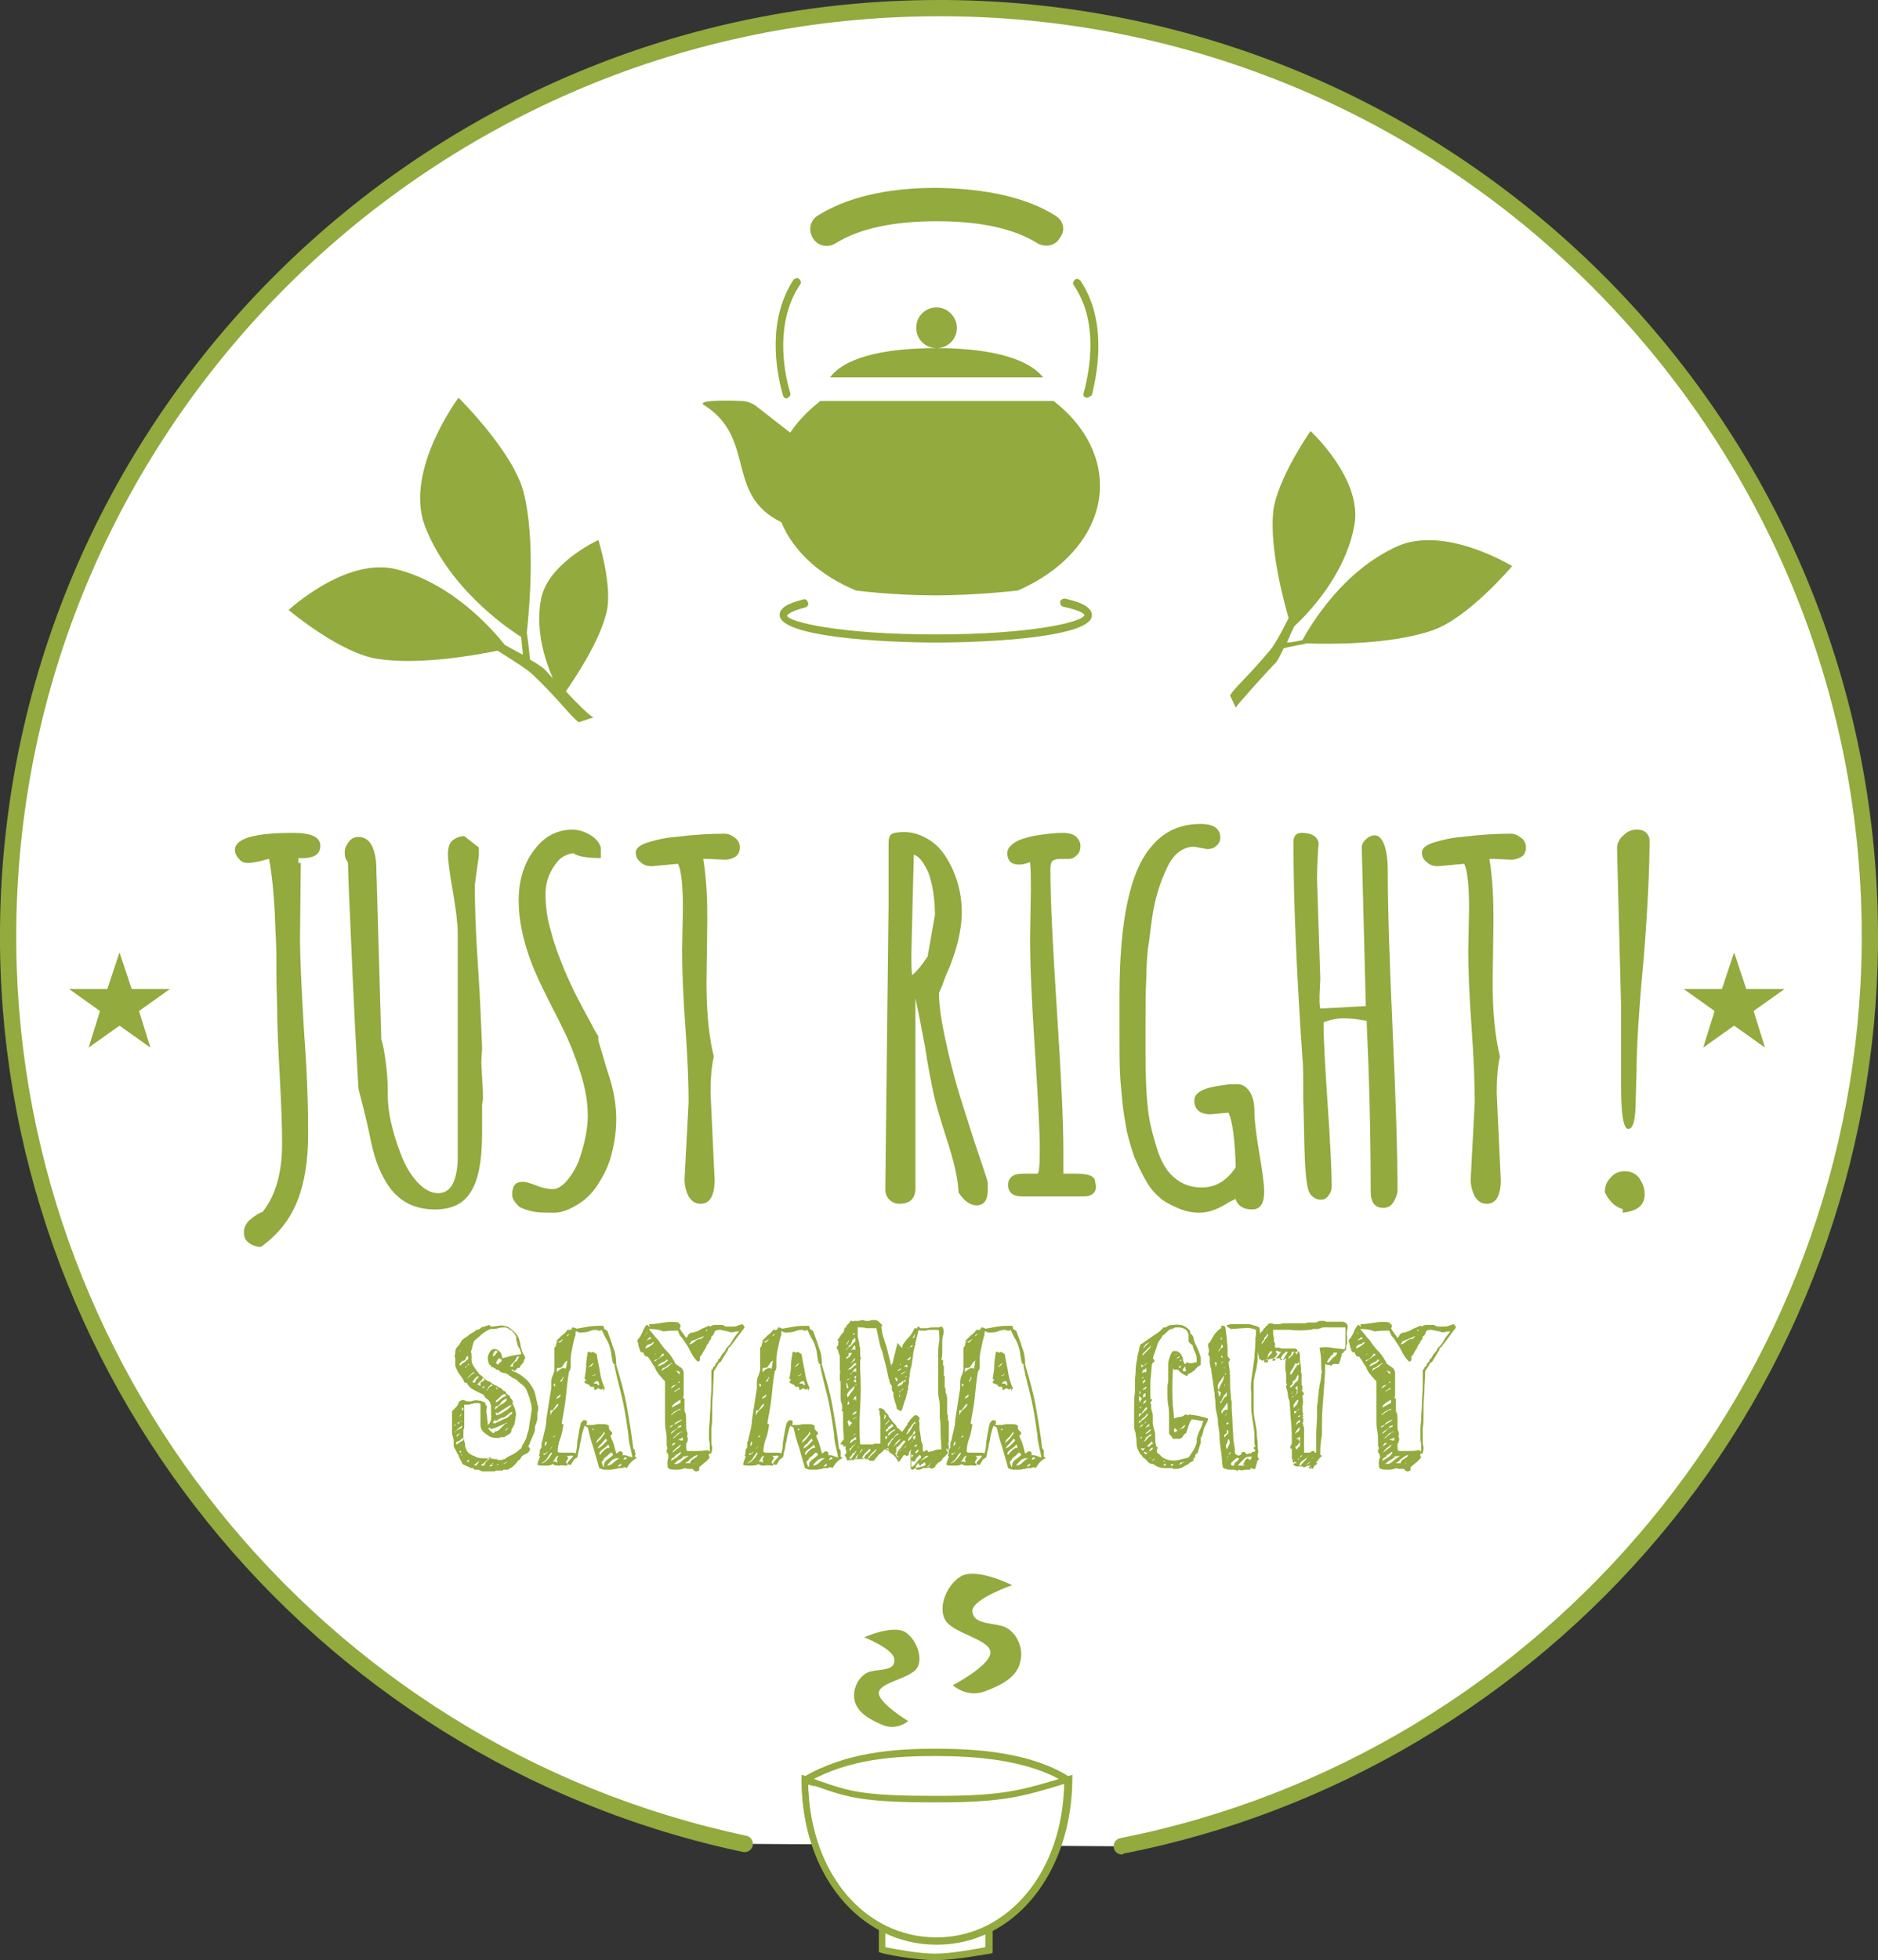 <svg version="1.1" id="レイヤー_1" xmlns="http://www.w3.org/2000/svg" x="0" y="0" viewBox="0 0 231 241" xml:space="preserve"><rect x="0" y="0" width="231" height="241" fill="#333333" stroke="none"/><style>.st0{fill:#fff}.st1{fill:#92aa3e}</style><path class="st0" d="M91.6 226.7C39.4 215.7.5 169.3 1 114.1 1.6 51.1 53.3.5 116.5 1s114 52.1 113.5 115.1c-.5 55-39.9 100.6-92 110.9"/><path class="st1" d="M138 228c-.5 0-.9-.3-1-.8-.1-.5.2-1.1.8-1.2 52.4-10.4 90.7-56.6 91.2-109.9C229.5 53.7 179.1 2.5 116.5 2h-1C53.4 2 2.6 52.1 2 114.1c-.5 53.6 37.3 100.5 89.8 111.6.5.1.9.6.8 1.2-.1.5-.6.9-1.2.8C38 216.4-.5 168.6 0 114.1.6 51 52.3 0 115.5 0h1c63.7.6 115 52.6 114.5 116.1-.2 26.6-9.8 52.5-26.9 72.8-16.9 20.1-40.3 34-65.9 39-.1.1-.1.1-.2.1z"/><path class="st1" d="M97.2 53.2L93.1 50c-.5-.4-1.2-.7-1.9-.7-1.9-.1-5.6-.1-4.6.5 6.5 4.1 2.5 11 9.5 14.4 1.5 3.6 4.8 6.6 9.2 8.4 0 0 4.4.6 9.8.6 5 0 10.1-.6 10.1-.6 6-2.6 10.1-7.4 10.1-12.9 0-4-2.2-7.7-5.7-10.4h-28.7c-1.5 1.2-2.7 2.4-3.7 3.9zM96.8 49c-.2 0-.4-.1-.5-.4-.9-3.2-1.9-9.3 1.3-14.2.2-.2.5-.3.7-.1.2.2.3.5.1.7-3 4.5-2.1 10.3-1.2 13.3.1.3-.1.5-.3.6l-.1.1zM133.7 48.9h-.1c-.3-.1-.4-.3-.3-.6.8-3 1.8-8.8-1.2-13.2-.2-.2-.1-.5.1-.7.2-.2.5-.1.7.1 3.2 4.8 2.2 10.9 1.4 14.1-.2.1-.4.3-.6.3zM115.2 79c-6.7 0-19.3-.7-19.3-3.4 0-.8.9-1.4 2.9-1.9.3-.1.5.1.6.4.1.3-.1.5-.4.6-2 .5-2.2 1-2.2 1 .3.8 6.6 2.3 18.3 2.3 11.7 0 18.1-1.5 18.3-2.4 0 0-.2-.5-2.6-1-.3-.1-.4-.3-.4-.6.1-.3.3-.4.6-.4 2.3.5 3.3 1.2 3.3 2 .2 2.7-12.4 3.4-19.1 3.4zM129.8 26.5c-3.5-2.2-8.4-3.3-14.5-3.4h-.2c-6.1 0-11 1.2-14.5 3.4-1 .6-1.2 1.9-.6 2.8.6 1 1.9 1.2 2.8.6 2.9-1.8 7.1-2.7 12.4-2.7 5.4 0 9.5.9 12.4 2.7.3.2.7.3 1.1.3.7 0 1.3-.3 1.7-1 .7-.9.4-2.1-.6-2.7zM128.3 46.4c-1.6-2.1-5.9-3.6-13.1-3.6-7.2 0-11.5 1.4-13.1 3.6M117.7 40.3c0 1.4-1.1 2.5-2.5 2.5s-2.5-1.1-2.5-2.5 1.1-2.5 2.5-2.5 2.5 1.2 2.5 2.5zM63.4 168.5c-.1.1-.2 0-.2 0-.1-.1-.2-.1-.3-.1 0 .1.1.1.2.2.1 0 .2.1.3.1.1 0 .2.1.2.1s.1.1.2.1c.3.2.6.4.8.6.3.2.5.5.7.8.2.3.4.6.5 1 .1.4.2.8.3 1.3v.1s0 .1.1.1v.5c0 .2-.1.3-.1.5v.6c0 .2-.1.3-.1.5-.1.2-.1.3-.2.5v.5c-.1.2-.1.3-.2.5s-.2.5-.3.7c-.1.3-.2.5-.3.7 0 .1 0 .1.1.2 0 0 .1.1.1.2-.1.3-.3.5-.6.6-.3.1-.5.3-.6.6 0 0-.1 0-.1.1 0 0-.1 0-.2.1-.1.2-.3.4-.4.5-.1.1-.3.3-.5.4-.1 0-.1.1-.2.1-.1.1-.1.1-.2.1h-.1H62c-.1 0-.1 0-.2.1h-.7c-.1 0-.2 0-.2.1h-1.5c-.1 0-.2 0-.3-.1-.1 0-.2-.1-.3-.1h-.4c-.1 0-.1-.1-.1-.1s-.1-.1-.2-.1H57.8v-.1c-.1 0-.3-.1-.5-.2s-.3-.1-.4-.2c0 0-.1-.1-.1-.2s-.1-.2-.1-.2-.1-.1-.1-.2c-.1-.1-.1-.1-.1-.2s-.1-.1-.1-.2 0-.2-.1-.2l-.3-.6c-.1-.2-.2-.3-.2-.5v-.3-.3c0-.2-.1-.4-.1-.5-.1-.2-.1-.3-.1-.6v-.5-.4-.4-.5-.3-.4l.3-.3.3-.3c.1-.1.1-.2.2-.4s.2-.3.3-.3c.2-.1.3-.1.5 0s.4.1.5.1c.2 0 .3 0 .5-.1.2 0 .4-.1.6 0 .2 0 .4 0 .5.1.1 0 .3.1.4.2 0 .2.1.3.2.4-.1.4-.1.8 0 1.1 0 .4.1.8.1 1.2.3-.2.5-.7.4-1.3v-.7c0-.2 0-.4-.1-.7-.1-.2-.2-.4-.4-.5-.2-.1-.3-.3-.4-.5l-1.2-.6c-.4-.2-.7-.5-.9-.9-.2 0-.3 0-.3-.1s-.1-.1-.1-.2v-.1c-.1-.1-.2-.2-.3-.4-.1-.1-.2-.3-.3-.4l-.3-.6c0-.1-.1-.2-.1-.3v-.3-.4c0-.2 0-.3-.1-.5.1-.2.1-.3.1-.4 0-.1 0-.3.1-.5s.3-.3.4-.5c.1-.2.2-.3.3-.5.2-.2.5-.4.7-.5l.1-.1.1-.1c.2-.1.3-.2.5-.3.2-.1.3-.2.4-.3.2 0 .4-.1.5-.2s.3-.2.5-.2h.1c0-.1 0-.1.1-.1s.2 0 .3-.1c.1 0 .1 0 .2.1 0 .1.1.1.2.1.3 0 .6-.1.9-.1.3-.1.6 0 1 .1.1 0 .2.1.3.2.1.1.2.1.3.2l.4.4c.2.2.3.4.4.6.1.2.1.4.2.7 0 .3.1.5.2.8 0 .2.1.3.2.5s.2.3.2.4c0 .1-.1.2-.1.3-.1.1-.1.2-.1.3-.2.2-.4.4-.5.7-.2-.1-.4.1-.5.3zm-7.3 7.4l-.1.1s-.1 0-.1.1c.1 0 .1 0 .2-.2 0 0 .1 0 .2-.1s.2-.1.2-.1c.1 0 .1-.1.2-.1l.1-.1s.1-.1 0-.2c-.1.1-.2.2-.4.3l-.3.3zm-.2-.6h.1c0-.1 0-.1.1-.1-.1 0-.1 0-.2-.1v.2zm.1 1.5l.2-.2c.1-.1.2-.1.2-.2l.1-.1v-.1c-.1.1-.2.2-.3.2 0 .2-.1.3-.2.4zm.1.4c.1 0 .1.1 0 .2s0 .1.1.2c.2-.2.5-.4.8-.5v-.2c0-.1 0-.1-.1-.1l-.3.3c-.2.1-.4.2-.5.1zm.2-2.1c.1-.1.2-.1.2-.2.1-.1.2-.1.3-.1v-.1c-.1.1-.2.1-.4.2-.1-.1-.1 0-.1.2zm0-.8c.1-.1.2-.2.3-.2.1-.1.2-.2.2-.3l-.3.3-.2.2zm.4 4.3v-.2h-.1-.1c0 .1.1.2.2.2zm-.1-12.6c-.1.1-.1.1 0 .1 0 .1.1 0 0-.1zm.5 1.3s-.1 0 0 0h-.2l-.3.3c-.1.1-.1.2 0 .3.2-.2.3-.3.5-.4.2-.1.3-.3.5-.4v-.2c0-.1 0-.1-.1-.2-.1.1-.2.2-.2.3s-.1.2-.2.3zm-.3 11.7c0-.1 0-.2-.1-.2 0 .1 0 .1.1.2-.1 0-.1 0 0 0zm0-5.7c.1.1.1.1.2.1v-.2c0-.1 0-.1-.1-.1s-.1.1-.1.2c0-.1 0-.1 0 0zm6.8-8.3c-.1-.1-.1-.2-.1-.4s0-.3-.1-.4c0-.1-.1-.2-.2-.3-.1-.1-.2-.2-.2-.3-.1 0-.3-.1-.4-.2-.1-.1-.2-.1-.4-.2-.3 0-.6 0-.9.1-.3.1-.7.1-1 .1-.4.2-.8.4-1.1.7-.3.3-.6.5-.9.8-.1.2-.1.4-.2.6 0 .2-.1.5-.2.7.1.1.1.3.1.5v.5c0 .4.2.7.4 1 .2.3.4.5.6.8.2.1.4.3.6.5.2.2.4.3.7.4.1.1.2.2.4.3.1.1.3.1.4.2.1.1.2.1.3.2.1 0 .2.1.3.1.1.2.2.3.3.3.2.1.3.2.3.4.1 0 .2.1.2.1.1 0 .1.1.2.1 0 .2.1.3.2.4.1.1.1.2.2.3-.1.2 0 .4.1.6.1.2.2.4.2.6.1.3.1.5 0 .8 0 .3-.1.5-.1.8-.1.2-.2.3-.2.4-.1.1-.2.2-.2.4v.1c-.1.2-.2.3-.4.4-.2.1-.3.2-.5.3h-.3c-.1 0-.2 0-.3.1-.4 0-.8 0-1.2-.2-.3-.2-.6-.4-.8-.6-.2-.3-.3-.5-.3-.8V174v-1.4c-.2-.1-.3-.1-.5-.1s-.3 0-.5.1c-.2 0-.3.1-.5.1h-.5v2.7c0 .1 0 .3-.1.4V176.7c0 .2.1.3.1.4 0 .1 0 .2.1.3v.4c.1.3.2.6.4.8.2.2.4.3.7.4.1 0 .1.1.2.1s.1.1.2.1c.3.1.7.1 1 .1.4 0 .7 0 1.1.1h.2s.1 0 .2.1h.5c.1 0 .2 0 .2-.1h.2c.2-.2.4-.3.6-.4l.6-.3c.1-.1.3-.2.4-.3.1-.1.2-.2.4-.3.1-.2.1-.3.2-.5.1-.1.2-.3.3-.5.1-.2.2-.4.2-.6.1-.2.1-.4.2-.6.1-.4.1-.8.2-1.3.1-.4.1-.8.2-1.2 0-.3 0-.6-.1-.9-.1-.2-.1-.5-.2-.7-.1-.3-.2-.6-.3-.8 0-.1-.1-.2-.1-.2 0-.1-.1-.1-.1-.2l-.4-.4c-.2-.1-.3-.2-.4-.3-.1 0-.1-.1-.1-.1 0-.1-.1-.1-.1-.1-.1-.1-.2-.1-.3-.2-.1 0-.3-.1-.4-.2-.1-.1-.2-.1-.3-.2-.1-.1-.2-.2-.3-.2-.1-.1-.2-.1-.4-.1-.1 0-.2-.1-.3-.1-.1 0-.1-.1-.1-.1l-.1-.1c-.1 0-.1-.1-.2-.1H61c0-.1-.1-.2-.2-.2s-.1-.1-.2-.1c0 0-.1-.1-.1 0h-.1v-.1-.1c-.2-.1-.3-.2-.3-.4-.1-.2-.1-.4-.1-.6 0-.2.1-.4.2-.6.1-.2.2-.3.4-.4.2-.1.3 0 .5 0 .1.1.3.2.4.3.1.1.2.3.2.4s.1.3.1.4c.4-.1.7-.2 1.1-.3s.7-.1 1.2-.2c0-.3-.1-.5-.2-.7-.2-.3-.3-.5-.3-.8zm-6.2 2.9c0 .1 0 .1-.1.1 0 0-.1 0-.1.1.1.1.2 0 .2-.2.1 0 .2-.1.3-.1 0-.1 0-.1-.1-.1 0 .1-.1.1-.1.1 0 .1 0 .1-.1.1zm0 11.8h.2c0 .1.1.1.1 0-.1 0-.1 0 0-.1v-.1c-.2 0-.2.1-.3.2 0-.1 0-.1 0 0zm.8-11c0 .1-.1.1-.2.2l-.2.2-.2.2c0 .1-.1.1-.1.2l.4-.4c.1-.1.3-.2.4-.3.1-.1 0-.1-.1-.1zm-.3 9.9s0-.1 0 0c-.1-.1-.1-.1-.2-.1.1 0 .1.1.2.1-.1 0-.1 0 0 0zm.2-8.7c.1.1.2.1.3.1.1-.2.1-.3.2-.4.1-.1.2-.2.3-.4-.2 0-.3.1-.4.2-.2.2-.3.4-.4.5zm1 9.6c-.1.1-.3.2-.4.3-.1.1-.2.2-.4.3.1.1.2.1.3.1 0-.1.1-.2.2-.3.1-.3.2-.3.3-.4zm-.4-9.3c.1 0 .1.1.2.1 0 0 .1.1.2.1v-.2-.2c.1-.1.2-.1.3-.2.1 0 .2-.1.2-.2l-.2-.2c-.1.2-.1.3-.3.4l-.4.4zm1.2 9.3l-.2.2-.2.2c-.1.1-.1.1-.2.1s-.1.1-.1.2h.4c0-.2.1-.4.3-.6.2-.2.4-.3.6-.4h-.4c0 .1 0 .1-.1.2 0 0 0 .1-.1.1zm-.6-8.9h.2l.1.1c0-.1 0-.2-.1-.3 0 .1 0 .1-.1.1s-.1 0-.1.1zm.5.3c.1.1.1.1.2-.1.1-.1.2-.2.2-.3.1 0 .2-.1.3-.1.1 0 .1-.1 0-.2-.2.1-.3.2-.4.3-.1.3-.2.4-.3.4zm.6 4.8c-.1 0-.1-.1-.1-.1s0-.1-.1-.1c0 .1 0 .1-.1.1 0 0-.1 0 0 .1l.3.3c.1.1.2.2.4.2v-.1c0-.1 0-.1.1-.1.3 0 .5-.2.7-.4l.5-.5s.1-.1.2-.1.1-.1.1-.1c-.3.1-.6.3-.9.4-.4.2-.7.3-1.1.4zm-.2 4.6c.2 0 .3-.1.4-.1-.1-.1-.1-.2 0-.2.1-.1.1-.1 0-.1-.1.1-.1.2-.2.2s-.1.1-.2.2zm.4-9.2l.1-.1s-.1 0-.1.1c-.1 0-.1 0 0 0zm0 3.9c0-.1 0-.1 0 0 .1-.1.2-.1.2 0h.1c.3-.2.7-.3 1-.5.4-.1.7-.3.9-.6h.2c-.1 0-.1-.1 0-.2 0-.1 0-.1-.1-.1-.1.1-.3.2-.4.3-.1.1-.3.2-.4.3-.1.1-.2.1-.3.1-.1 0-.2.1-.3.1-.1.1-.2.1-.3.2-.1.1-.2.1-.4 0 0 0-.1.1-.1.2-.1.1-.1.1-.1.2zm.3-8.9c-.1.1-.2.2-.2.3s-.1.2-.1.4c.1-.1.2-.1.3-.2.1-.1.1-.2.2-.3h.1c0-.1 0-.1-.1-.2s-.1 0-.2 0zm1.1 5.3c-.2.1-.4.2-.5.4-.2.1-.3.3-.5.4v.2c0 .1 0 .1-.1.1.2-.1.5-.3.7-.5.2-.2.5-.3.7-.4-.1 0-.1-.1-.1-.1-.1-.1-.1-.1-.2-.1zm-.8 1.5h-.3c.1 0 .1.1 0 .2v.2c.2-.2.4-.4.7-.6.3-.1.5-.3.7-.5v-.2l.1-.1c-.3.1-.5.3-.7.4-.1.3-.3.4-.5.6zm1.5-.1c-.3.2-.5.3-.8.5-.3.2-.5.3-.7.5-.1 0-.1 0-.1-.1s-.1-.1-.1 0v.1c0 .1 0 .2.1.2.4-.1.7-.3 1-.5.3-.2.6-.4.8-.7l-.1-.1c0 .1 0 .1-.1.1zm-1.6-2c0-.1 0-.1 0 0 .1 0 .1 0 .1-.1 0 0-.1 0-.1-.1H61c0 .1.1.2.1.2zm.6-3.6s0-.1-.1-.1-.1-.1-.1-.1c-.1 0-.2 0-.3.2-.1.2-.2.3-.2.4.1 0 .1 0 .1.1 0 0 .1 0 .2.1 0-.1.1-.2.2-.3.2-.1.2-.2.2-.3zm-.6 12.2s.1 0 0 0c.1-.1.1-.1.2-.1h-.2v.1zm0 .7h.2c0-.1 0-.1-.1-.1l-.1.1c.1-.1 0 0 0 0zm.8-.1c.1 0 .2-.1.3-.1l.2-.2c-.2.1-.4.2-.5.3zm.2-4.1c.1 0 .2-.1.3-.2.1-.1.1-.2.1-.2l-.2.2c-.1 0-.1.1-.2.2-.1 0-.1.1-.2.1h.1c0-.1 0-.1.1-.1zm.6-8.7c0-.1.1-.1 0 0v-.1.1c0-.1 0-.1 0 0zm.4.4c-.1 0-.2.1-.2.2l-.2.2h.2c.1 0 .1 0 .1.1.1-.1.1-.2.1-.4.1 0 .1-.1.2-.2 0-.1.1-.1.2-.1.1-.1.1-.2.2-.3 0-.1.1-.2.2-.3h-.3c0 .1-.1.2-.1.2-.1.1-.1.1 0 .2-.1 0-.1 0-.2.1-.1.2-.1.2-.2.3zm-.3 7.1zM78.1 179v.1s.1 0 .1.1h.1v.1c-.3.1-.5.3-.7.5-.2.2-.3.4-.5.7-.1-.1-.2-.1-.3-.1-.1 0-.2.1-.3.1-.3 0-.5 0-.7.1-.2 0-.5.1-.7.1h-.7c-.2 0-.5-.1-.7-.2-.2-.8-.5-1.7-.7-2.5-.3-.8-.5-1.6-.7-2.5-.1 0-.1-.1-.2-.1s-.1-.1-.2-.1c-.1.3-.2.6-.3 1-.1.3-.1.7-.2 1-.1.3-.1.7-.2 1s-.1.6-.2.9c-.2.1-.4.2-.5.4-.1.2-.2.4-.3.5H70s-.1 0-.1-.1c-.1 0-.1 0-.1.1s0 .1-.1.1c-.3 0-.6-.1-.9 0-.3 0-.6 0-.8-.2-.3.2-.6.2-1 .2s-.7 0-.9-.1c0-.2.1-.3.1-.5.1-.1.1-.3.2-.4v-.2c-.1 0-.1 0-.1-.1.1-.1.1-.3.1-.5s.1-.3.2-.4v-.4c0-.2 0-.3.1-.4.1-.5.2-.9.3-1.3.1-.4.2-.9.2-1.4.1-.6.2-1.3.3-1.9.1-.6.2-1.3.3-1.9v-.4-.4c0-.3.1-.6.2-.8.1-.3.2-.5.2-.8v-1.2-1.4c.1-.1.2-.2.2-.3 0-.1 0-.2.1-.4h.2c.1 0 .1 0 .1.1.2-.1.4-.3.5-.5-.1.1-.3.2-.4.3-.2.1-.3.1-.5 0l.7-.7c.3-.2.5-.4.7-.7h.4c.1 0 .1-.1.2-.3.3 0 .5.1.6.3-.1.1-.2.2-.2.4s0 .3-.1.5c-.1.4-.2.8-.3 1.3-.1.5-.2.9-.2 1.4v.8c0 .3 0 .5-.2.7-.2 1.1-.3 2.2-.4 3.2-.1 1-.3 2-.5 3.1 0 .1 0 .2.1.2s.1 0 .1.1c-.1.6-.2 1.2-.4 1.7s-.3 1.1-.3 1.6c.1.1.3.1.5.1h1.2c.2 0 .4 0 .5.1.1-.3.2-.8.2-1.4.1-.6.2-1.1.3-1.7 0-.1.1-.3.1-.4 0-.2.1-.3.2-.4.1-.1.1-.2.2-.2s.2 0 .4.1v.3c0 .1-.1.1-.1.2h.7c.3 0 .5-.1.7-.1h.7c.2 0 .5 0 .7.2v.3c0 .1.1.2.1.2 0 .1.1.1.2.2s.1.1.1.2 0 .2-.1.2-.1.1-.1.2c.1.3.3.6.4 1 .1.4.2.7.3 1.1.1 0 .2-.1.3-.2.1-.1.2-.1.4 0 .1.1.1.1.1.2s0 .2-.1.2c.3 0 .5 0 .7.1.2.1.4.1.6.2-.1-.5-.2-1-.3-1.4-.1-.4-.2-.9-.2-1.4-.2-1.4-.4-2.8-.7-4.2-.3-1.3-.7-2.7-1-4.2v-.1-.1s0-.1-.1-.1c0-.1-.1-.1-.1-.1-.1-.3-.1-.6-.2-1 0-.3-.1-.7-.2-1-.1-.4-.3-.8-.5-1.1-.2-.3-.3-.7-.5-1-.1.1-.2.1-.3.1-.1 0-.2 0-.3-.1-.2 0-.4 0-.7.1-.3.1-.5.2-.8.2-.3 0-.5.1-.7 0-.2 0-.4-.2-.5-.4.6-.1 1.1-.2 1.7-.3.6-.1 1.2-.1 1.8-.1 0 .1.1.2.1.2v.2c.1 0 .1 0 .2.1 0 0 .1.1.2.1.2.6.5 1.3.7 2 .3.7.4 1.4.4 2.2.5 1.7 1 3.4 1.3 5.1.3 1.7.6 3.5.8 5.2.2.1.2.3.2.5.1 0 .1.2 0 .4zm-11.5.9c.2 0 .3-.1.5-.2l.3-.3c.1-.1.2-.2.3-.4.1-.1.2-.3.2-.4h-.1c-.2.2-.4.5-.5.7-.2.3-.4.4-.7.6zm.5-1.2h-.2c-.1 0-.1 0 0 .2.2-.1.4-.3.6-.5.2-.2.3-.4.5-.6-.2.1-.3.3-.4.5s-.4.2-.5.4zm0-1.5c0 .1 0 .2-.1.3v.3c.1-.1.2-.2.2-.3.1-.1.1-.2-.1-.3zm.6-3.8V174c.1-.1.1-.3.2-.4l.3-.3.3-.3c.1-.1.2-.3.2-.4-.1 0-.2.1-.3.2-.1.1-.1.2-.2.3-.1.1-.1.2-.2.3h-.3zm.9 6.4c-.1-.1-.1-.3-.1-.4 0-.1.1-.2.2-.4-.2 0-.3.1-.4.3s-.2.3-.3.4h.3s.1.1.3.1zm-.3-3.3c-.1 0-.2.1-.3.2.1 0 .2 0 .3-.2zm-.1-6c.1-.1.1-.1.1-.2s0-.1-.2-.2v.2c.1.1.1.1.1.2zm.3-2.3v.5c.1 0 .1-.1.2-.2s.2-.1.3-.2c.1-.1.2-.1.3-.1.1 0 .2 0 .3.1 0-.2.1-.4.1-.5s0-.3.1-.5c-.1 0-.2.1-.3.2-.1.1-.1.2-.2.3-.1.1-.1.2-.2.3-.3.1-.5.1-.6.1zm0 3.8c.1-.1.2-.2.3-.2.1-.1.2-.2.1-.4 0 .1-.1.2-.3.3-.1.1-.2.2-.1.3zm.5-2.1l.1-.1c.1-.1.1-.1.1-.2s.1-.1.1-.2 0-.1-.1-.1c0 .1 0 .2-.1.3-.2.1-.2.2-.1.3zm.8 10.1c0-.2.1-.3.3-.5.2-.2.3-.3.4-.5-.1 0-.3-.1-.4 0h-.4c.1.1.2.2.2.3-.1.1-.2.3-.3.5l.1.1.1.1zm.2-16c-.1 0-.1.1-.2.1 0 .1-.1.1-.1.2.2-.1.3-.2.3-.3zm1.9 5.9c0-.1.1-.2.2-.2 0-.1 0-.1-.1-.1l-.1-.1c.1-.6.2-1.1.2-1.6s.1-1.1.2-1.7h.2s.1.1.2.1c.2-.1.3-.1.4 0s.2.1.3.2c.1.8.3 1.5.4 2.2.1.7.3 1.4.6 2l-.1.1s-.1.1 0 .2c-.1 0-.1 0-.1-.1s0-.1-.1-.2c0 .1-.1.2-.3.1-.1-.1-.2-.1-.3-.1-.1.1-.2.2-.3.2-.1 0-.1-.1-.1-.2s0-.1-.1-.2h-.2-.2c0-.1-.1-.2-.1-.2-.1-.1-.1-.1-.2-.1s-.1-.1-.2-.1-.2-.1-.2-.2zm1.1-2.3c-.1 0-.2.1-.3.2l-.3.3c.4-.1.5-.3.6-.5zm-.1 8.3c0-.1 0-.1.1-.1l.1-.1h-.2c-.1 0-.1 0-.1.1 0-.1.1-.1.1.1-.1-.1 0 0 0 0zm.2-6.9v.1H73h-.1v.1c.1 0 .2-.1.2-.1.1 0 .1-.1.2-.1 0 0-.1 0-.1-.1 0 .1 0 .1-.1.1zm.6 1.3c0-.3-.1-.5-.2-.5-.2 0-.3.1-.5.3h.4c.1 0 .1.1.1.2h.2zm.6 5.7c-.1.3-.3.5-.5.7-.2.2-.4.4-.5.7.2-.1.4-.3.6-.5.2-.3.4-.5.5-.7-.1-.1-.1-.1-.1-.2.1 0 0 0 0 0zm-.8 2.1c.2-.1.4-.2.6-.4l.6-.6c-.1 0-.1-.1-.1-.1 0-.1 0-.1-.1-.1-.2.2-.4.4-.5.6-.2.1-.4.4-.5.6zm1.3-.5c-.1.1-.1.2-.3.3-.1.1-.2.2-.4.3l-.3.3c-.1.1-.1.3 0 .4.1-.2.3-.4.5-.6.2-.2.4-.3.7-.3-.1-.1-.1-.2-.1-.3 0 .1 0 0-.1-.1zm-.5 2.4c.1-.3.3-.5.5-.6.2-.2.4-.3.6-.5 0-.2-.1-.3-.3-.3l-.4.4c-.1.1-.3.2-.4.3 0 .1 0 .1-.1.2s-.1.2-.2.2c0 .1.1.3.1.4.1.1.1.2.1.3.1-.1.1-.1.1-.2v-.2zm1.9-.7h-.5c-.1.1-.3.1-.4.2l-.3.3c-.1.1-.2.2-.3.4.3 0 .6-.2.8-.4.2-.2.5-.4.7-.5zm.2.9v-.2-.1c0 .1-.1.1-.2.2-.1 0-.1.1-.2.2h.2c.1-.1.2-.1.2-.1zm.4-.7c0-.1.1-.1.2-.1s.1-.1.1-.2h-.3c0 .1 0 .1-.1.2l.1.1zM83.7 162.9c0 .2 0 .3-.1.4.1.2.2.4.4.6.1.2.3.4.4.6.1-.1.2-.2.2-.3.1-.1.1-.2.3-.3.5-.1.9-.2 1.2-.4.3-.2.7-.3 1.1-.5h.1s0 .1.1.1c.2-.2.4-.2.7-.2h.8c.2.1.3.2.5.2h.6c.2 0 .5 0 .7-.1.2-.1.4-.1.6-.2l.2.2c0 .1.1.2.1.2l-.9 1.2-.9 1.2s-.1 0-.1.1h-.1c0 .2-.1.4-.2.5-.1.2-.2.3-.3.5-.1.2-.2.3-.3.5-.1.2-.2.3-.4.4-.2.4-.4.7-.6 1 0 .9-.1 1.8-.1 2.7-.1.9-.1 1.8-.1 2.8 0 .4 0 1-.1 1.5v1.5c0 .3 0 .5.1.8 0 .3 0 .5-.1.7 0 .1 0 .1-.1.1s-.1 0-.2.1v.2c0 .1.1.1.1.2-.2.2-.4.5-.6.6-.2.2-.5.4-.7.6v.4c-.4.2-.6.1-.8-.2h-.5c-.2 0-.3 0-.4-.1-.3.1-.6.2-1 .2s-.7 0-1-.1c-.1-.1-.2-.2-.2-.4v-.4c0-.2 0-.3.1-.5v-.4c0-.1 0-.1-.1-.2 0-.1-.1-.1-.1-.2v-.2c0-.1.1-.1.1-.2 0-.2-.1-.3-.1-.4v-.5c0-.4 0-.9-.1-1.3-.1-.5-.1-1-.1-1.4v-1-1.2-1.2-1-.1-.1c0-.1-.1-.2-.1-.2-.1 0-.1-.1-.2-.2-.4-.4-.8-.9-1-1.5-.2-.2-.3-.4-.4-.6s-.3-.4-.4-.6h-.2s-.1-.1-.2-.1c0-.1 0-.1-.1-.2 0 0-.1-.1 0-.2-.3 0-.5-.1-.5-.4-.1-.2-.2-.5-.2-.7 0-.1 0-.1-.1-.2v-.2c0-.1.1-.1.1-.2.1 0 .1-.1.2-.2.1-.2.3-.5.4-.8.1-.3.3-.5.4-.7.1 0 .2 0 .2.1.1 0 .1.1.2.1s0-.1 0-.1c-.1 0-.1-.1 0-.2.6 0 1.2-.1 1.8-.2.6-.1 1.2-.1 1.8 0-.1.1.1.1.2.3zm-4.4 1.3l.2-.2.2-.2c-.1 0-.2.1-.2.2-.2.1-.2.2-.2.2zm1.2.8c-.1.1-.1.1-.2 0-.1.1-.1.2-.2.2s-.2.1-.3.1c-.1 0-.2.1-.3.2-.1.1-.1.2-.1.3.2-.1.5-.2.7-.4.2-.1.3-.3.4-.4zm-1-.2c.1 0 .2-.1.3-.1.1-.1.2-.1.3-.1 0-.1-.1-.2-.2-.2-.1.1-.1.2-.2.2 0 .1-.1.1-.2.2zm.3-1.4c.2.2.4.5.6.7.2.3.4.5.6.7.3.5.7 1 1.1 1.4.4.4.7.9 1 1.5.2.1.4.3.6.4.2.1.3.3.4.6v2.7c0 .1 0 .3-.1.5h.1s.1 0 .1.1v1.4c0 .1 0 .2.1.3.1.3.1.6.1.9v.8c0 .2 0 .4.1.6.1.2.1.4 0 .6.1.1.1.2.1.4s-.1.4-.2.5v.4c0 .1 0 .3.1.5h1.2c.3 0 .8 0 1.3-.1.1 0 .1 0 .2.1s.1.1.1 0v-.8c0-.3-.1-.5-.1-.7 0-.8 0-1.5.1-2.2 0-.7.1-1.4.1-2.1 0-.7.1-1.4.1-2.1v-2.1c.1 0 .2-.1.2-.2s.1-.2.2-.2c.1-.3.2-.5.4-.6 0-.1 0-.2.1-.3.1 0 .1-.1.2-.2.1-.2.2-.4.4-.6.2-.2.3-.4.3-.5.3-.3.6-.6.8-1 .2-.4.5-.7.8-1.1h-.4c-.1 0-.2.1-.4.1s-.4 0-.5-.1c-.2 0-.4-.1-.5-.1-.2 0-.4-.1-.5-.1-.2 0-.4 0-.6.1-.1.1-.1.2-.2.4s-.2.3-.3.3c0 .3-.1.5-.3.6 0 .1 0 .2-.1.3-.1.1-.2.2-.2.3 0 .1-.1.1-.1.2s0 .1-.1.2-.2.3-.3.5c-.1.2-.2.3-.3.4v.4c0 .1-.1.2-.3.2-.3-.3-.6-.7-.8-1.1-.2-.4-.4-.8-.7-1.2-.2-.3-.3-.5-.5-.7-.2-.2-.3-.5-.4-.8-.6 0-1.2 0-1.8.1-.7-.3-1.3-.3-1.8-.3zm.7 3.2c.1-.1.2-.1.2-.2-.1.1-.2.1-.2.2zm.4.5c-.1 0-.2.1-.3.1-.1 0-.1.1-.1.2.2-.1.4-.3.6-.4.2-.2.4-.3.6-.4 0-.1-.1-.1-.2-.2-.1.2-.2.3-.3.4 0 .1-.2.2-.3.3zm1 .2l-.6.3c-.2.1-.3.2-.4.4.3-.1.5-.2.7-.3.2-.1.4-.3.6-.5H82c-.1-.1-.1 0-.1.1zm-.5 1.3c.1-.2.3-.3.5-.4.2-.1.4-.2.5-.4.1 0 .1-.1.2-.1s.1-.1 0-.1c-.2.1-.3.2-.5.3-.2.2-.4.3-.6.3 0 .1 0 .1-.1.2v.2zm.9 6.9c.1 0 .2 0 .3-.1.1-.1.2-.1.2-.2-.1 0-.2.1-.3.1 0 .1-.1.2-.2.2zm.1 2.4c.2-.1.5-.2.7-.5-.2 0-.3 0-.4.2 0 .2-.1.3-.3.3zm.1-7.2c.2-.1.4-.2.6-.4.2-.2.3-.3.5-.3v-.1c0-.1 0-.1-.1 0-.1.2-.3.3-.5.4-.2 0-.4.2-.5.4zm0 3.3c.1 0 .2-.1.3-.2.1-.1.2-.1.3-.2.1-.1.2-.1.3-.2.1 0 .2-.1.3 0v-.2c-.5.2-.9.4-1.2.8zm.2-1.2c0 .1 0 .2-.1.3.2-.1.3-.2.5-.3l.6-.3v-.2-.2c-.4.2-.7.4-1 .7zm1.1 2.4l-.1.1h-.2c-.1.1-.1.2-.2.3-.1.1-.2.1-.3.2-.1.1-.2.1-.3.2-.1.1-.2.2-.2.3.2-.1.4-.3.6-.5s.4-.3.7-.4v-.2c.1 0 .1 0 0 0zm-.7 3.7c-.1.2-.2.3-.3.3-.2.1-.2.2-.3.4.3-.1.5-.3.7-.4.2-.2.4-.3.6-.6-.1 0-.1-.1-.1-.1-.1.1-.3.3-.6.4zm-.4-.3c.2-.1.4-.3.5-.4.2-.1.4-.3.5-.4v-.1-.1c-.2.2-.3.3-.6.5-.2.2-.4.4-.4.5zm0-1.7c.2-.1.4-.2.5-.4.2-.1.4-.3.5-.4h.1c.1 0 .1 0 .1-.1-.3.1-.5.2-.7.4l-.5.5zm.2-1.7c.2-.1.3-.2.5-.3.2-.1.4-.2.5-.4l-.6.3c-.2.1-.3.2-.4.4zm0-4c.1-.1.2-.1.3-.2.1-.1.2-.1.4-.2v-.1-.1c-.1.1-.2.2-.4.3-.2.1-.3.2-.3.3zm1.2 7.8c-.1.2-.3.4-.6.5-.2.1-.4.3-.6.5.2 0 .4 0 .6-.1.2-.1.3-.2.4-.3.1-.1.2-.2.4-.3.1-.1.2-.2.4-.3h-.3c-.1.1-.2.1-.3 0zm-.5-10v-.2-.1c-.1-.1-.1-.1-.2-.1s-.1-.1-.2-.1c0 .1.1.2.2.3l.2.2zm-.2 8.1c.1-.1.2-.1.3 0h.3v-.2c0-.1 0-.1-.1-.2 0 .1-.1.2-.2.2-.2 0-.2.1-.3.2zm.9 2.8h.6c0-.1 0-.2.1-.3.1-.1.2-.2.3-.2.1-.1.2-.2.3-.2.1-.1.2-.2.2-.3-.2 0-.3.1-.5.2-.1.1-.2.2-.4.3l-.3.3c-.1 0-.2.1-.3.2zm.7-15c0 .1 0 .2-.1.2-.1.1-.1.1-.1.2.3-.1.5-.2.7-.4.2-.2.5-.3.8-.3 0-.1.1-.1.2-.2s.1-.1 0-.1c-.2.1-.4.2-.7.3-.2.1-.5.2-.8.3zm.3 15.1h.1l.1-.1c-.1 0-.1.1-.2.1zm1.6-16.3c.1-.1.1-.1.1-.2h-.2c.1.1.1.1.1.2zM103.4 179v.1s.1 0 .1.1h.1v.1c-.3.1-.5.3-.7.5-.2.2-.3.4-.5.7-.1-.1-.2-.1-.3-.1s-.2.1-.3.1c-.3 0-.5 0-.7.1-.2 0-.5.1-.7.1h-.7c-.2 0-.5-.1-.7-.2-.2-.8-.5-1.7-.7-2.5-.3-.8-.5-1.6-.7-2.5-.1 0-.1-.1-.2-.1s-.1-.1-.2-.1c-.1.3-.2.6-.3 1-.1.3-.1.7-.2 1-.1.3-.1.7-.2 1-.1.3-.1.6-.2.9-.2.1-.4.2-.5.4-.1.2-.2.4-.3.5h-.2s-.1 0-.1-.1c-.1 0-.1 0-.1.1s0 .1-.1.1c-.3 0-.6-.1-.9 0-.3 0-.6 0-.8-.2-.3.2-.6.2-1 .2s-.7 0-.9-.1c0-.2.1-.3.1-.5.1-.1.1-.3.2-.4v-.2c-.1 0-.1 0-.1-.1.1-.1.1-.3.1-.5s.1-.3.2-.4v-.4c0-.2 0-.3.1-.4.1-.5.2-.9.3-1.3.1-.4.2-.9.2-1.4.1-.6.2-1.3.3-1.9.1-.6.2-1.3.3-1.9v-.4-.4c0-.3.1-.6.2-.8.1-.3.2-.5.2-.8v-1.2-1.4c.1-.1.2-.2.2-.3 0-.1 0-.2.1-.4h.2c.1 0 .1 0 .1.1.2-.1.4-.3.5-.5-.1.1-.3.2-.4.3-.2.1-.3.1-.5 0l.7-.7c.3-.2.5-.4.7-.7h.4c.1 0 .1-.1.2-.3.3 0 .5.1.6.3-.1.1-.2.2-.2.4s0 .3-.1.5c-.1.4-.2.8-.3 1.3s-.2.9-.2 1.4v.8c0 .3 0 .5-.2.7-.2 1.1-.3 2.2-.4 3.2-.1 1-.3 2-.5 3.1 0 .1 0 .2.1.2s.1 0 .1.1c-.1.6-.2 1.2-.4 1.7s-.3 1.1-.3 1.6c.1.1.3.1.5.1h1.2c.2 0 .4 0 .5.1.1-.3.2-.8.2-1.4.1-.6.2-1.1.3-1.7 0-.1.1-.3.1-.4 0-.2.1-.3.2-.4.1-.1.1-.2.2-.2s.2 0 .4.1v.3c0 .1-.1.1-.1.2h.7c.3 0 .5-.1.7-.1h.7c.2 0 .5 0 .7.2v.3c0 .1.1.2.1.2 0 .1.1.1.2.2s.1.1.1.2 0 .2-.1.2-.1.1-.1.2c.1.3.3.6.4 1 .1.4.2.7.3 1.1.1 0 .2-.1.3-.2.1-.1.2-.1.4 0 .1.1.1.1.1.2s0 .2-.1.2c.3 0 .5 0 .7.1.2.1.4.1.6.2-.1-.5-.2-1-.3-1.4-.1-.4-.2-.9-.2-1.4-.2-1.4-.4-2.8-.7-4.2-.3-1.3-.7-2.7-1-4.2v-.1-.1s0-.1-.1-.1c0-.1-.1-.1-.1-.1-.1-.3-.1-.6-.2-1 0-.3-.1-.7-.2-1-.1-.4-.3-.8-.5-1.1s-.3-.7-.5-1c-.1.1-.2.1-.3.1-.1 0-.2 0-.3-.1-.2 0-.4 0-.7.1-.3.1-.5.2-.8.2-.3 0-.5.1-.7 0-.2 0-.4-.2-.5-.4.6-.1 1.1-.2 1.7-.3.6-.1 1.2-.1 1.8-.1 0 .1.1.2.1.2v.2c.1 0 .1 0 .2.1 0 0 .1.1.2.1.2.6.5 1.3.7 2 .3.7.4 1.4.4 2.2.5 1.7 1 3.4 1.3 5.1.3 1.7.6 3.5.8 5.2.2.1.2.3.2.5.1 0 0 .2 0 .4zm-11.5.9c.2 0 .3-.1.5-.2l.3-.3c.1-.1.2-.2.3-.4.1-.1.2-.3.2-.4h-.1c-.2.2-.4.5-.5.7-.2.3-.4.4-.7.6zm.5-1.2h-.2c-.1 0-.1 0 0 .2.2-.1.4-.3.6-.5.2-.2.3-.4.5-.6-.2.1-.3.3-.4.5s-.4.2-.5.4zm0-1.5c0 .1 0 .2-.1.3v.3c.1-.1.2-.2.2-.3s.1-.2-.1-.3zm.6-3.8V174c.1-.1.1-.3.2-.4l.3-.3.3-.3c.1-.1.2-.3.2-.4-.1 0-.2.1-.3.2-.1.1-.1.2-.2.3-.1.1-.1.2-.2.3s-.2 0-.3 0zm.9 6.4c-.1-.1-.1-.3-.1-.4 0-.1.1-.2.2-.4-.2 0-.3.1-.4.3-.1.2-.2.3-.3.4h.3s.1.1.3.1zm-.4-3.3c-.1 0-.2.1-.3.2.2 0 .3 0 .3-.2zm0-6c.1-.1.1-.1.1-.2s0-.1-.2-.2v.2c0 .1 0 .1.1.2zm.3-2.3v.5c.1 0 .1-.1.2-.2s.2-.1.3-.2c.1-.1.2-.1.3-.1.1 0 .2 0 .3.1 0-.2.1-.4.1-.5 0-.2 0-.3.1-.5-.1 0-.2.1-.3.2-.1.1-.1.2-.2.3s-.1.2-.2.3c-.3.1-.5.1-.6.1zm0 3.8c.1-.1.2-.2.3-.2.1-.1.2-.2.1-.4 0 .1-.1.2-.3.3-.1.1-.2.2-.1.3zm.5-2.1l.1-.1c.1-.1.1-.1.1-.2s.1-.1.1-.2 0-.1-.1-.1c0 .1 0 .2-.1.3-.2.1-.2.2-.1.3zm.8 10.1c0-.2.1-.3.3-.5.2-.2.3-.3.4-.5-.1 0-.3-.1-.4 0H95c.1.1.2.2.2.3-.1.1-.2.3-.3.5l.1.1c0 .1.1.1.1.1zm.2-16c-.1 0-.1.1-.2.1 0 .1-.1.1-.1.2.2-.1.3-.2.3-.3zm1.8 5.9c0-.1.1-.2.2-.2 0-.1 0-.1-.1-.1l-.1-.1c.1-.6.2-1.1.2-1.6s.1-1.1.2-1.7h.2s.1.1.2.1c.2-.1.3-.1.4 0 .1.1.2.1.3.2.1.8.3 1.5.4 2.2.1.7.3 1.4.6 2l-.1.1s-.1.1 0 .2c-.1 0-.1 0-.1-.1s0-.1-.1-.2c0 .1-.1.2-.3.1-.1-.1-.2-.1-.3-.1-.1.1-.2.2-.3.2-.1 0-.1-.1-.1-.2s0-.1-.1-.2H98h-.2c0-.1-.1-.2-.1-.2-.1-.1-.1-.1-.2-.1s-.1-.1-.2-.1-.1-.1-.2-.2zm1.2-2.3c-.1 0-.2.1-.3.2l-.3.3c.3-.1.5-.3.6-.5zm-.1 8.3c0-.1 0-.1.1-.1l.1-.1h-.2c-.1 0-.1 0-.1.1 0-.1 0-.1.1.1-.1-.1 0 0 0 0zm.2-6.9v.1h-.1-.1v.1c.1 0 .2-.1.2-.1.1 0 .1-.1.2-.1 0 0-.1 0-.1-.1 0 .1-.1.1-.1.1zm.6 1.3c0-.3-.1-.5-.2-.5-.2 0-.3.1-.5.3h.4c.1 0 .1.1.1.2h.2zm.6 5.7c-.1.3-.3.5-.5.7-.2.2-.4.4-.5.7.2-.1.4-.3.6-.5.2-.3.4-.5.5-.7-.1-.1-.1-.1-.1-.2zm-.8 2.1c.2-.1.4-.2.6-.4l.6-.6c-.1 0-.1-.1-.1-.1 0-.1 0-.1-.1-.1-.2.2-.4.4-.5.6-.3.1-.4.4-.5.6zm1.3-.5c-.1.1-.1.2-.3.3-.1.1-.2.2-.4.3l-.3.3c-.1.1-.1.3 0 .4.1-.2.3-.4.5-.6.2-.2.4-.3.7-.3-.1-.1-.1-.2-.1-.3 0 .1-.1 0-.1-.1zm-.6 2.4c.1-.3.3-.5.5-.6.2-.2.4-.3.6-.5 0-.2-.1-.3-.3-.3l-.4.4c-.1.1-.3.2-.4.3 0 .1 0 .1-.1.2s-.1.2-.2.2c0 .1.1.3.1.4.1.1.1.2.1.3.1-.1.1-.1.1-.2.1 0 .1-.1 0-.2zm2-.7h-.5c-.1.1-.3.1-.4.2l-.3.3c-.1.1-.2.2-.3.4.3 0 .6-.2.8-.4.2-.2.4-.4.7-.5zm.2.9v-.2-.1c0 .1-.1.1-.2.2-.1 0-.1.1-.2.2h.2c.1-.1.1-.1.2-.1zm.4-.7c0-.1.1-.1.2-.1s.1-.1.1-.2h-.3c0 .1 0 .1-.1.2s0 .1.1.1zM111 165.7v-.1-.2c.2-.3.5-.7.8-1 .3-.3.5-.7.7-1.1h.2s.1 0 .1.1c0-.2.1-.3.2-.3s.1 0 .1.1l.1.1h.9c.3-.1.5-.1.8-.1h.4c.2 0 .3 0 .4-.1.1 0 .2 0 .3.2.1.3.1.6 0 .9-.1.3-.1.6-.1.9v1.1c0 .3 0 .6-.1.9 0 .1 0 .1.1.1s.1 0 .1.1v.6h.1v1.2s0 .1.1.1V170.6c.1 0 .1.1.1.2v.3c0 .1 0 .2.1.3s0 .3.1.4V173.7c0 .1 0 .2.1.3v.6c.1.1.1.2.1.4v2.3c0 .1 0 .1-.1.2.1.1.1.3.1.4 0 .2 0 .3-.1.4-.1 0-.1 0-.1-.1s0-.1-.1-.1v.2c.1.1.2.2.2.3-.1.2-.2.3-.4.5-.2.1-.3.3-.4.5-.1 0-.1.1-.2.1 0 .1-.1.1-.2.1-.1.2-.2.3-.3.3 0 .2-.1.3-.3.4-.2.1-.3.1-.5-.1-.1.1-.2.1-.3.1h-.4c-.1 0-.1 0-.2.1-.1 0-.2.1-.3.1h-.3c-.1 0-.1-.1-.2-.2-.1 0-.1.1-.2.1 0 .1-.1.1-.2.1s-.1-.1-.2-.2v-.2-1-1c-.1.1-.2.2-.2.4s-.1.3-.3.3h-.1c0-.1 0-.1-.1-.1s-.2 0-.2.1c-.1.1-.1.2-.2.3-.1.1-.1.2-.2.3-.1.1-.1.1-.2.1s-.1-.1-.1-.1c0-.1 0-.1-.1-.2-.1-.2-.2-.3-.3-.4-.1-.1-.2-.2-.4-.3l-.1-.1c-.1 0-.1 0-.1-.1l-.1-.1-.1-.1h-.1-.1c0-.1 0-.1-.1-.1s-.1 0-.2.1-.1.2-.2.2l-.2.2s-.1.1-.2.1c-.1.2-.2.3-.3.4-.1.1-.2.2-.3.4h-.4c-.1 0-.2 0-.2-.1-.1 0-.1-.1-.2-.1h-.1-.1s-.1 0-.1-.1h-.1s-.1 0-.1.1h-1.1s-.1 0-.1.1 0 0-.1 0h-.3c-.1 0-.2 0-.3.1-.1-.1-.2-.2-.2-.3s-.1-.2-.2-.4c0-.1 0-.1.1-.1 0 0 .1-.1.1-.2s0-.3-.1-.4v-.4h-.1c0 .1-.1.1-.2 0v-.1-.1h-.2c-.1 0-.1 0-.1-.1s.1-.1.1-.2c.1 0 .1-.1.1-.1l.1-.1c0-.1.1-.1.1-.1 0-.5-.1-1.1-.1-1.7v-1.7l-.1-.1s0-.1-.1-.1c0 0 0-.1.1-.1v-.1c0-.2 0-.5-.1-.7-.1-.2-.1-.5-.1-.7v-.9-.8-.1-.1s0-.1-.1-.1v-.1-.7c0-.2.1-.4 0-.6v-.1-.1-.7-.7c0-.1 0-.2-.1-.3 0-.1-.1-.3-.1-.4 0-.1 0-.1-.1-.2 0-.1-.1-.1-.1-.2s0-.1.1-.2l.1-.1v-.2c0-.1 0-.2.1-.2l-.1-.1-.1-.1c.1-.2.3-.4.4-.6.1-.2.3-.3.4-.5 0-.1 0-.2.1-.4 0 0 0-.1.1-.1h.1v-.1-.1l.3-.3c.1-.1.2-.2.2-.3h.2s.1 0 .1.1c.1-.1.1-.1.2-.1h.4c.1 0 .3 0 .5-.1.1 0 .3 0 .4.1h.4c.1 0 .2 0 .4-.1h.4c.2 0 .4.1.5.2l.4.4v.1l-.1.1c.1.5.1 1 .3 1.4.1.4.3.9.4 1.3l.3 1.2c.1.4.2.8.2 1.2v-.1-.2c0-.1 0-.1.1-.2l.1-.1c.1-.5.2-.9.3-1.3l.3-1.2c.4.5.4.5.6.6-.1-.1-.1 0 0 0zm-6.2-.7c-.1.1-.1.2-.1.2 0 .1-.1.1-.1.2h-.2v.2l-.2.2c-.1 0-.1.1-.1.2.1-.1.2-.3.4-.4.1-.1.3-.2.4-.4l.2-.2c.1 0 .1-.1.1-.1v-.2c0-.1 0-.2-.1-.2-.1.1-.1.2-.2.2-.1.2-.1.2-.1.3zm-.7.4c.1-.1.1-.2.2-.3.1-.1.1-.2.1-.3-.1.1-.1.2-.2.3s-.1.2-.1.3zm.3 1.2c0 .1-.1.2-.2.2s-.1.1-.1.3c.1-.1.3-.2.4-.3.1-.1.2-.3.3-.4-.1-.1-.2-.1-.3 0-.1-.1-.2 0-.1.2zm-.2 4.1h.1s0-.1.1-.1c-.1-.1-.2-.3-.1-.4-.1 0-.1 0-.1-.1 0 0 0-.1-.1-.1 0 .2 0 .5.1.7zm0-1c.1 0 .1-.1.2-.1 0-.1.1-.1.2-.1 0-.1.1-.2.2-.2l.1-.1c-.1.1-.2.2-.4.3-.2 0-.3.1-.3.2zm0 1.7v.2c0 .1 0 .1.1.2.1-.2.3-.4.4-.6.2-.2.3-.4.4-.6v-.1-.1s.1-.1.2-.1c.1-.1.1-.1 0-.1l-.6.6c-.2.1-.3.3-.5.6zm.1 1.3c.1 0 .2-.1.2-.2-.1 0-.1 0-.1-.1s0-.1-.1-.1v.2c-.1.1-.1.1 0 .2zm.1 2.7c.1-.1.2-.1.2-.2.1-.1.1-.2.2-.2 0-.1 0-.1-.1-.1v-.1h-.1-.1v-.1c0-.1 0-.1-.1-.1-.1.1-.2.2-.1.4s.1.3.1.4zm.4 3.4c0 .1-.1.2-.2.3-.1.1-.1.2-.1.3.1 0 .2-.1.3-.2.1-.1.1-.2.2-.3.1-.1.2-.2.2-.3.1-.1.1-.2.2-.3-.1.1-.2.1-.3.3-.1 0-.2.1-.3.2zm.5-11v-.2h-.1-.1c-.1.1-.1.2-.2.2-.1.1-.1.1-.2.3-.1 0-.2.1-.2.1l-.2.2c.2 0 .4-.1.5-.2.2-.2.3-.3.5-.4zm-.5 10c0 .1-.1.2-.1.2s-.1.1-.2.1v.2c0 .1 0 .1-.1.1.1 0 .2 0 .2-.1.1-.1.1-.2.2-.3l.3-.3c.1-.1.1-.2.1-.4 0 .3-.2.5-.4.5zm-.3-8.8h.1c.1 0 .1-.1.2-.2s.2-.2.3-.2c.1 0 .1.1.2.1v-.3-.2c-.2.1-.3.2-.4.4-.1.2-.2.3-.4.4zm0 8.4c.2 0 .3-.1.4-.2.1-.1.2-.2.4-.2v-.2c0-.1 0-.1-.1-.1-.1.1-.2.2-.4.3s-.2.3-.3.4zm.6-10.4c-.1.1-.1.2-.2.3l-.3.3c.1 0 .2-.1.3-.2.1-.1.2-.1.3-.2-.1 0-.1 0-.1-.1.1 0 .1-.1.1-.1h-.1zm-.5-1c.1 0 .2 0 .3-.1.1 0 .2 0 .3.1v-.3c0-.1 0-.2-.1-.3-.1.1-.2.2-.2.3-.1.2-.2.3-.3.3zm.2 8s.1-.1.2-.1.1 0 .2-.1c.1 0 .1-.1.1-.1s.1-.1 0-.2c-.1.1-.2.1-.3.2-.1.2-.2.2-.2.3zm0 2.6c.1 0 .2-.1.3-.2.1-.1.1-.2.1-.2l-.2.2c0 .1-.1.2-.2.2zm.1-12.5h.2c0-.1 0-.2-.1-.2 0 .1 0 .1-.1.1v.1zm0 8c.1 0 .1.1.1 0l.1-.1c.1 0 .1 0 .1.1 0 0 0 .1.1.1v-.3-.3l-.2.2c-.1.1-.1.2-.2.3zm0 2.4c.1 0 .1 0 .2-.1 0-.1.1-.1.2 0v-.1-.1c0 .1-.1.1-.2.1l-.2.2zm.3-4.9c-.1 0-.1.1-.2.2l-.1.1c.1-.1.1-.1.2 0 .1 0 .1.1.2.1 0-.2 0-.4-.1-.4.1-.2.1-.3.1-.5 0 0 0 .1-.1.1s-.1.1-.1.2c.1 0 .1.1.1.1v.1zm.7 8.7c-.1.2-.2.4-.3.5-.2.1-.3.3-.4.5h.2c0-.2.1-.4.3-.6.2-.2.3-.3.4-.5-.1-.1-.1-.1-.1 0s0 .1-.1.1zm-.3-15.1l-.1-.1v.9c0 .2 0 .5.1.7 0 .2.1.3.1.5s0 .3.1.5v.7c0 .2 0 .4.1.6-.1.1-.1.2-.1.3v1.1c.1 1.5.1 3 0 4.6-.1 1.6-.1 3.1 0 4.6H107.3c.1 0 .1 0 .2-.1h.8v-1.2-1-.7c0-.2 0-.4-.1-.7v-.2-.2s0-.1-.1-.1v-.2c.1-.1.3-.1.4 0 .1 0 .2.1.3.2 0 .1.1.1.1.2s.1.1.1.1c.1 0 .1.1.1.1.1.1.2.2.2.3s.1.2.2.3c.2.2.3.5.5.6.2.2.3.4.4.6.1 0 .2.1.3.2.1.1.1.2.3.2.1-.1.2-.3.3-.4.1-.2.2-.3.3-.4 0-.2.1-.3.2-.4.1-.1.1-.2.2-.3l.3-.3c.1-.1.2-.2.3-.2.1 0 .2 0 .3.1l.2.2v.2c0 .1-.1.2-.1.2.1.1.1.2.1.3v.3c0 .3 0 .6.1.9 0 .3.1.6.1.9 0 .1.1.2.1.3 0 .1.1.2.1.3v.4c0 .1 0 .3.1.4.1 0 .1-.1.2-.1 0-.1.1-.1.2-.1s.1 0 .1.1.1.1.1.1c.3 0 .6-.1.8-.2.3-.1.5-.1.8-.1 0-.6-.1-1.2-.1-1.9s0-1.4-.1-2v-.5-.5c0-.5 0-.9-.1-1.3s-.1-.8-.1-1.2v-.5-.5-.8-.8-.8-.7c0-.5 0-1.1.1-1.6s0-1.1 0-1.6c-.1.1-.1.1-.2 0h-.8c-.2 0-.4 0-.6.1h-.5c-.2 0-.3 0-.4-.1-.1.3-.1.5-.2.8-.1.3-.1.5-.2.8v.2c0 .1-.1.2-.1.3-.1.4-.2.8-.2 1.2-.1.4-.1.8-.2 1.2-.1.3-.2.7-.2 1.1-.1.4-.1.7-.1 1.1-.1.1-.1.2-.1.3v.3c0 .1-.1.2-.1.3 0 .1 0 .2-.1.4 0 .2-.1.5-.2.7-.1.2-.1.4-.2.6 0 .1-.1.3-.1.4s-.1.2-.2.3c-.2-.1-.4-.2-.5-.3 0-.3-.1-.5-.2-.8-.1-.3-.1-.5-.2-.7v-.2-.2c0-.1 0-.1-.1-.2s0-.1-.1-.2v-.2-.2c0-.1 0-.2-.1-.2 0-.1-.1-.1-.1-.2s-.1-.2-.1-.3c0-.1 0-.2-.1-.3 0-.2-.1-.4-.1-.5 0-.2-.1-.3-.1-.5-.1-.4-.2-.9-.3-1.2l-.3-1.2c-.2-.4-.3-.9-.4-1.4-.1-.5-.2-.9-.3-1.4h-1.3c-.1-.1-.5-.1-.9-.1zm-.1 14.9c.1 0 .1-.1.1-.2h-.1c.1.1.1.1 0 .2 0-.1 0-.1 0 0zm1.4.1l-.5.5c-.2.2-.3.4-.4.6h.2c.1-.1.2-.2.2-.3.1-.1.1-.2.2-.2l.1-.1.1-.1c.1-.1.2-.1.2-.2.1-.1.1-.1.1-.2h-.1c0-.1 0-.1-.1 0zm-.1 1v.1s0 .1.1 0c.1-.2.3-.4.4-.5.2-.1.3-.3.5-.5 0-.1 0-.1-.1-.1-.1.2-.3.3-.5.5-.1.1-.2.3-.4.5zm1.3-1.1h.2-.2zm.7-3.6c0-.1.1-.1.1-.2s0-.1.1-.2l-.1-.1-.1-.1v.3c-.1.2-.1.2 0 .3zm.4 1.9l.1.1-.1.1h-.1-.1-.1V176.9h.2v-.1-.1l.3-.3.3-.3c.1-.1.2-.1.3-.2.1 0 .1-.1.1-.2-.2.1-.3.2-.5.3-.2.1-.3.2-.4.4zm-.3-1.2l.3-.3c.1-.1.2-.2.2-.3h-.1c0 .1-.1.2-.2.3-.2.1-.2.2-.2.3zm.3.4l-.2.2c-.1 0-.1.1 0 .2.1 0 .1 0 .2-.1l.2-.2c.1-.1.3-.2.4-.3.1-.1.1-.2-.1-.3-.1.1-.2.1-.2.2-.2.1-.3.2-.3.3zm.5 1.3s0 .1 0 0c-.1.1-.1.1-.1.2-.1 0-.1.1-.2.2 0 .1-.1.1-.2.2v.4c0 .1-.1.1-.1.1l-.1.1c.1 0 .1 0 .2.1s.1.1.1 0v-.1c-.1 0-.2 0-.2-.1 0 0 .1 0 .1-.1 0 0 0-.1.1-.1v-.1l.1-.1c.1-.2.2-.4.4-.6.1-.2.3-.3.4-.5.1 0 .1-.1.2-.1s.1-.1.1-.2c-.2.1-.3.2-.4.3-.1.2-.2.3-.4.4zm1.5.2c-.2.1-.3.3-.4.4l-.4.4h-.1v.1c-.1 0-.1.1-.1.1.1 0 .1 0 .1.1s-.1.1-.1.1v.1s.1 0 .1.1l-.1.1-.1.1c.1.1.1.2.2.3 0 .1.1.2.2.1 0-.1 0-.1-.1-.1s-.1-.1-.1-.2c.1-.3.3-.6.5-.8.2-.3.4-.5.6-.8-.1 0-.1 0-.2-.1.1 0 .1 0 0 0zm-1.3.7c.1 0 .1-.1.2-.1 0-.1 0-.1.1-.1l.3-.3c.1-.1.2-.2.3-.4-.2.1-.4.3-.5.4-.1.1-.2.3-.4.5zm.3-8h.1s0-.1.1 0v-.2s-.1-.1-.1-.2h-.1-.1c0 .1 0 .2.1.2v.2zm1.3-2s-.1 0-.1.1c-.1 0-.1.1-.2.1-.1.1-.3.2-.5.3-.2.1-.3.2-.3.3.2-.1.4-.2.5-.4.2-.2.4-.2.7-.1v-.2s0-.1-.1-.1zm-1.1 2.7c.1-.1.2-.1.4-.2s.3-.2.3-.4c.1 0 .2 0 .3-.1v-.1-.1c-.1.1-.2.2-.3.2-.1 0-.2.1-.3.2-.1 0-.2.1-.3.2-.1.1-.1.2-.1.3zm.2.6v.4c0 .1 0 .2.1.3v-.2s0-.1-.1-.1c0-.2 0-.3.1-.4s.3-.2.4-.3v-.1s0-.1 0 0l-.3.3s-.1 0-.2.1zm.3-3.4h-.1-.1c0 .1 0 .1.1.1 0-.1 0-.1.1-.1zm.5 10.1l-.3.3c-.1.1-.2.2-.3.2.1.1 0 .1 0 .1-.1 0-.1.1-.1.1l.3-.3c.1-.1.2-.2.4-.3.1-.1.1-.1 0-.1zm-.4-9l-.1.1c-.1 0-.1.1 0 .1.1-.1.2-.2.3-.2.1-.1.2-.1.3-.2-.1 0-.2.1-.2.1-.1 0-.2 0-.3.1zm.3.5h.2v-.1s-.1 0-.2.1c0-.1 0-.1 0 0zm.2-2.1h.4s0-.1.1-.2v-.2l-.2.2c-.2.1-.2.2-.3.2zm1 7.6c-.1.2-.3.3-.4.5-.1.2-.2.3-.4.5 0 .1 0 .2-.1.3-.1.1-.1.2-.1.3.2-.2.4-.4.5-.6.1-.2.3-.5.4-.7 0 0 .1-.1.2-.1 0-.1 0-.1-.1-.2zm-.9-8.9l.1-.1c0-.1.1-.1 0-.1h-.1c.1.1.1.1 0 .2-.1 0-.1 0 0 0zm.4 10.7c-.1 0-.1.1-.2.2s-.1.3-.1.4l.3-.3c.1-.1.1-.2.2-.3.1-.2.2-.3.3-.3.1-.1.1-.2 0-.4-.1.1-.2.3-.2.4 0 0-.1.2-.3.3zm-.1-10.9c.1-.1.2-.1.2-.1.1 0 .1-.1.2-.2-.2 0-.3.1-.4.3zm.4 11.4l-.2.2c-.1.1-.1.1-.1.2 0-.1.1-.1.1-.2.1-.1.2-.1.2-.2.1-.1.2-.1.2-.2.1-.1.1-.1.1-.2v-.1c0-.1 0-.1-.1-.1l-.2.2c.1.3.1.4 0 .4zm-.3 1.2v.2c0-.1 0-.1.1-.2 0 0 0-.1.1-.2 0 .1 0 .1-.2.2.1-.1.1-.1 0 0zm1.1.6l-.3.3c-.1.1-.2.2-.2.4-.1.1-.2.1-.3.1-.1-.1-.2-.1-.2-.2v.9c.2-.1.3-.2.5-.4.1-.2.2-.3.4-.5.1-.1.1-.2.2-.2.1-.1.1-.1.1-.2-.1-.2-.1-.2-.2-.2zm-.9 0s0-.1-.1-.1v.5c0-.1.1-.1.1-.2l.1-.1c.1-.1 0-.1-.1-.1.1.1.1.1 0 0zm0-14.4c.1 0 .2 0 .3-.1v-.2c.1-.1.1-.1 0-.2 0 .1-.1.2-.1.3l-.2.2zm.3 13.4c.1 0 .2-.1.2-.1.1 0 .1-.1.1-.2-.1 0-.2.1-.2.1-.1-.1-.1 0-.1.2zm.1.8c.1 0 .2-.1.3-.2.1-.1.1-.2 0-.3-.1.1-.1.2-.2.2s-.1.2-.1.3zm.7 1.3v.1s0 .1-.1.1-.2-.1-.2-.3c-.1 0-.2.1-.2.2l-.2.2c.1 0 .1.1.1.2.2-.1.4-.1.7-.2.2 0 .4-.1.5-.3-.1 0-.1 0-.1-.1s0-.1-.1-.1c-.1.1-.2.1-.2.2h-.2zm0-.4c.1-.1.3-.2.5-.3.2-.1.3-.2.4-.3h-.1-.2l-.3.3c-.2.1-.3.2-.3.3zm1.1.4l-.2.2-.2.2c.1 0 .2-.1.3-.2.1-.1.1-.2.2-.3 0-.1 0-.1-.1.1.1-.1 0-.1 0 0zm.9-.9c0 .1 0 0 0 0 0-.1 0-.1 0 0-.1.1-.1.1 0 0zm.3-.3l.1-.1h-.1v.1c-.1 0-.1 0 0 0z"/><path class="st1" d="M128.4 179v.1s.1 0 .1.1h.1v.1c-.3.1-.5.3-.7.5-.2.2-.3.4-.5.7-.1-.1-.2-.1-.3-.1-.1 0-.2.1-.3.1-.3 0-.5 0-.7.1-.2 0-.5.1-.7.1h-.7c-.2 0-.5-.1-.7-.2-.2-.8-.5-1.7-.7-2.5-.3-.8-.5-1.6-.7-2.5-.1 0-.1-.1-.2-.1s-.1-.1-.2-.1c-.1.3-.2.6-.3 1-.1.3-.1.7-.2 1-.1.3-.1.7-.2 1s-.1.6-.2.9c-.2.1-.4.2-.5.4-.1.2-.2.4-.3.5h-.2s-.1 0-.1-.1c-.1 0-.1 0-.1.1s0 .1-.1.1c-.3 0-.6-.1-.9 0-.3 0-.6 0-.8-.2-.3.2-.6.2-1 .2s-.7 0-.9-.1c0-.2.1-.3.1-.5.1-.1.1-.3.2-.4v-.2c-.1 0-.1 0-.1-.1.1-.1.1-.3.1-.5s.1-.3.2-.4v-.4c0-.2 0-.3.1-.4.1-.5.2-.9.3-1.3.1-.4.2-.9.2-1.4.1-.6.2-1.3.3-1.9.1-.6.2-1.3.3-1.9v-.4-.4c0-.3.1-.6.2-.8.1-.3.2-.5.2-.8v-1.2-1.4c.1-.1.2-.2.2-.3 0-.1 0-.2.1-.4h.2c.1 0 .1 0 .1.1.2-.1.4-.3.5-.5-.1.1-.3.2-.4.3-.2.1-.3.1-.5 0l.7-.7c.3-.2.5-.4.7-.7h.4c.1 0 .1-.1.2-.3.3 0 .5.1.6.3-.1.1-.2.2-.2.4s0 .3-.1.5c-.1.4-.2.8-.3 1.3-.1.5-.2.9-.2 1.4v.8c0 .3 0 .5-.2.7-.2 1.1-.3 2.2-.4 3.2-.1 1-.3 2-.5 3.1 0 .1 0 .2.1.2s.1 0 .1.1c-.1.6-.2 1.2-.4 1.7s-.3 1.1-.3 1.6c.1.1.3.1.5.1h1.2c.2 0 .4 0 .5.1.1-.3.2-.8.2-1.4.1-.6.2-1.1.3-1.7 0-.1.1-.3.1-.4 0-.2.1-.3.2-.4.1-.1.1-.2.2-.2s.2 0 .4.1v.3c0 .1-.1.1-.1.2h.7c.3 0 .5-.1.7-.1h.7c.2 0 .5 0 .7.2v.3c0 .1.1.2.1.2 0 .1.1.1.2.2s.1.1.1.2 0 .2-.1.2-.1.1-.1.2c.1.3.3.6.4 1 .1.4.2.7.3 1.1.1 0 .2-.1.3-.2.1-.1.2-.1.4 0 .1.1.1.1.1.2s0 .2-.1.2c.3 0 .5 0 .7.1.2.1.4.1.6.2-.1-.5-.2-1-.3-1.4-.1-.4-.2-.9-.2-1.4-.2-1.4-.4-2.8-.7-4.2-.3-1.3-.7-2.7-1-4.2v-.1-.1s0-.1-.1-.1c0-.1-.1-.1-.1-.1-.1-.3-.1-.6-.2-1 0-.3-.1-.7-.2-1-.1-.4-.3-.8-.5-1.1-.2-.3-.3-.7-.5-1-.1.1-.2.1-.3.1-.1 0-.2 0-.3-.1-.2 0-.4 0-.7.1-.3.1-.5.2-.8.2-.3 0-.5.1-.7 0-.2 0-.4-.2-.5-.4.6-.1 1.1-.2 1.7-.3.6-.1 1.2-.1 1.8-.1 0 .1.1.2.1.2v.2c.1 0 .1 0 .2.1 0 0 .1.1.2.1.2.6.5 1.3.7 2 .3.7.4 1.4.4 2.2.5 1.7 1 3.4 1.3 5.1.3 1.7.6 3.5.8 5.2.2.1.2.3.2.5v.4zm-11.5.9c.2 0 .3-.1.5-.2l.3-.3c.1-.1.2-.2.3-.4.1-.1.2-.3.2-.4h-.1c-.2.2-.4.5-.5.7-.2.3-.4.4-.7.6zm.4-1.2h-.2c-.1 0-.1 0 0 .2.2-.1.4-.3.6-.5.2-.2.3-.4.5-.6-.2.1-.3.3-.4.5s-.3.2-.5.4zm.1-1.5c0 .1 0 .2-.1.3v.3c.1-.1.2-.2.2-.3.1-.1 0-.2-.1-.3zm.6-3.8V174c.1-.1.1-.3.2-.4l.3-.3.3-.3c.1-.1.2-.3.2-.4-.1 0-.2.1-.3.2-.1.1-.1.2-.2.3-.1.1-.1.2-.2.3h-.3zm.8 6.4c-.1-.1-.1-.3-.1-.4 0-.1.1-.2.2-.4-.2 0-.3.1-.4.3s-.2.3-.3.4h.3c.1 0 .2.1.3.1zm-.3-3.3c-.1 0-.2.1-.3.2.2 0 .3 0 .3-.2zm-.1-6c.1-.1.1-.1.1-.2s0-.1-.2-.2v.2c.1.1.1.1.1.2zm.3-2.3v.5c.1 0 .1-.1.2-.2s.2-.1.3-.2c.1-.1.2-.1.3-.1.1 0 .2 0 .3.1 0-.2.1-.4.1-.5 0-.2 0-.3.1-.5-.1 0-.2.1-.3.2-.1.1-.1.2-.2.3s-.1.2-.2.3c-.3.1-.4.1-.6.1zm0 3.8c.1-.1.2-.2.3-.2.1-.1.2-.2.1-.4 0 .1-.1.2-.3.3-.1.1-.1.2-.1.3zm.5-2.1l.1-.1c.1-.1.1-.1.1-.2s.1-.1.1-.2 0-.1-.1-.1c0 .1 0 .2-.1.3-.1.1-.1.2-.1.3zm.9 10.1c0-.2.1-.3.3-.5.2-.2.3-.3.4-.5-.1 0-.3-.1-.4 0h-.4c.1.1.2.2.2.3-.1.1-.2.3-.3.5l.1.1c0 .1.1.1.1.1zm.1-16c-.1 0-.1.1-.2.1 0 .1-.1.1-.1.2.2-.1.3-.2.3-.3zm1.9 5.9c0-.1.1-.2.2-.2 0-.1 0-.1-.1-.1l-.1-.1c.1-.6.2-1.1.2-1.6s.1-1.1.2-1.7h.2s.1.1.2.1c.2-.1.3-.1.4 0s.2.1.3.2c.1.8.3 1.5.4 2.2.1.7.3 1.4.6 2l-.1.1s-.1.1 0 .2c-.1 0-.1 0-.1-.1s0-.1-.1-.2c0 .1-.1.2-.3.1-.1-.1-.2-.1-.3-.1-.1.1-.2.2-.3.2-.1 0-.1-.1-.1-.2s0-.1-.1-.2h-.2-.2c0-.1-.1-.2-.1-.2-.1-.1-.1-.1-.2-.1s-.1-.1-.2-.1-.2-.1-.2-.2zm1.2-2.3c-.1 0-.2.1-.3.2l-.3.3c.3-.1.5-.3.6-.5zm-.1 8.3c0-.1 0-.1.1-.1l.1-.1h-.2c-.1 0-.1 0-.1.1 0-.1 0-.1.1.1-.1-.1-.1 0 0 0zm.2-6.9v.1h-.1-.1v.1c.1 0 .2-.1.2-.1.1 0 .1-.1.2-.1 0 0-.1 0-.1-.1 0 .1-.1.1-.1.1zm.5 1.3c0-.3-.1-.5-.2-.5-.2 0-.3.1-.5.3h.4c.1 0 .1.1.1.2h.2zm.7 5.7c-.1.3-.3.5-.5.7-.2.2-.4.4-.5.7.2-.1.4-.3.6-.5.2-.3.4-.5.5-.7-.1-.1-.1-.1-.1-.2zm-.9 2.1c.2-.1.4-.2.6-.4l.6-.6c-.1 0-.1-.1-.1-.1 0-.1 0-.1-.1-.1-.2.2-.4.4-.5.6-.2.1-.4.4-.5.6zm1.3-.5c-.1.1-.1.2-.3.3-.1.1-.2.2-.4.3l-.3.3c-.1.1-.1.3 0 .4.1-.2.3-.4.5-.6.2-.2.4-.3.7-.3-.1-.1-.1-.2-.1-.3l-.1-.1zm-.5 2.4c.1-.3.3-.5.5-.6.2-.2.4-.3.6-.5 0-.2-.1-.3-.3-.3l-.4.4c-.1.1-.3.2-.4.3 0 .1 0 .1-.1.2s-.1.2-.2.2c0 .1.1.3.1.4.1.1.1.2.1.3.1-.1.1-.1.1-.2v-.2zm2-.7h-.5c-.1.1-.3.1-.4.2l-.3.3c-.1.1-.2.2-.3.4.3 0 .6-.2.8-.4.2-.2.4-.4.7-.5zm.2.9v-.2-.1c0 .1-.1.1-.2.2-.1 0-.1.1-.2.2h.2c0-.1.1-.1.2-.1zm.3-.7c0-.1.1-.1.2-.1s.1-.1.1-.2h-.3c0 .1 0 .1-.1.2l.1.1zM147.7 167.8c-.3.2-.5.3-.7.6-.2.2-.5.4-.8.5-.1.1-.1.2-.2.3-.4-.2-.8-.4-1.1-.8h-.4c-.1 0-.2-.1-.2-.2-.1 1-.1 2-.1 3s.1 2 .2 3v.1s-.1.1 0 .1c.2-.1.4-.1.7-.2.3 0 .5-.1.7-.3.1 0 .2.1.3.1 0 0 .1 0 .2-.1.4.1.8.1 1.2.2.4.1.8.2 1.1.3 0 .2-.1.4-.2.6l-.3.6c0 .1-.1.3-.1.4 0 .1-.1.3-.1.4 0 .1-.1.2-.1.2 0 .1-.1.1-.1.2v.6c0 .1-.1.2-.1.3s-.1.2-.1.3c0 .1-.1.2-.1.3s0 .2-.1.3c0 0 0 .1-.1.1l-.1.1c-.1.1-.1.2-.1.3 0 .1-.1.2-.2.2V179.6c-.1.1-.3.1-.4.2-.1.1-.2.2-.4.3-.1 0-.1.1-.2.1s-.1.1-.2.1c-.1.1-.3.2-.4.2-.2.1-.4.1-.6.1h-.2c-.1 0-.1 0-.2-.1h-.8c-.3 0-.5 0-.8-.1-.1 0-.2-.1-.3-.1-.1-.1-.2-.1-.3-.2-.1-.1-.2-.1-.3-.1-.1 0-.2-.1-.3-.1-.2-.1-.3-.3-.4-.4-.1-.1-.2-.2-.4-.3-.1-.2-.2-.3-.3-.4s-.2-.3-.3-.5c-.1-.2-.2-.5-.2-.8s0-.7-.1-1c0-.2 0-.4-.1-.5 0-.2-.1-.3-.1-.5v-.6-.6-1.5c0-.5 0-1.1.1-1.6v-.4-.4-.2-.3c0-.5.1-1 .1-1.5s.1-1 .2-1.5v-.1-.1c.1-.2.1-.4.2-.7 0-.3.1-.5.2-.7 0-.1.1-.1.1-.1.1 0 .1 0 .2-.1.4-.3.9-.6 1.3-.9.5-.3.9-.6 1.2-1h.3c.2-.2.5-.3.8-.3.3 0 .6-.1.9 0 .3 0 .6.1.8.3.2.1.4.3.5.5v.2c0 .1.1.1.2.2s.1.2.2.3v.2c.1.4.3.8.5 1.2.2.4.3.8.4 1.1V167.8zm-7.6 4.6c.1 0 .2-.1.2-.2.1-.1.1-.2.2-.3-.1 0-.2 0-.2-.1s-.1-.1-.2-.1v.4c.1.2.1.2 0 .3zm.1.8c0-.1 0-.1.1-.1s.1-.1.1-.1h-.1-.1v.2c-.1 0-.1 0 0 0zm.2.6h-.3v.4c.2-.2.3-.4.5-.5l.5-.5c0-.1 0-.2-.1-.2-.1.1-.2.2-.3.4-.1.1-.2.2-.3.4zm-.2-2.4c.1-.1.1-.2.1-.2s0-.1-.1-.2v.2c-.1.1-.1.2 0 .2zm.1 3.3h-.2V175l.3-.3c.1-.1.3-.2.4-.3l.3-.3c.1-.1.1-.2 0-.3-.1.2-.3.4-.4.5-.1 0-.3.2-.4.4zm.5.3c.1 0 .1-.1.1-.1l.1-.1c-.1 0-.1 0-.2.1.1 0 0 0 0 .1-.2.1-.3.2-.4.2-.1.1-.2.2-.2.3.1-.1.2-.1.3-.2.1-.1.1-.2.3-.3zm-.2-7.1c-.1 0-.1-.1-.1-.1l-.1-.1v.3c0 .1 0 .2-.1.2.1-.1.3-.2.4-.3.2-.1.3-.2.4-.3-.1 0-.2.1-.2.1-.1.1-.2.2-.3.2zm-.3 9c.1 0 .1 0 .1-.1 0 0 0-.1.1-.1-.1 0-.1-.1-.2 0v.2zm.1-8.1c.1 0 .2 0 .3-.1h.3v-.3-.2c-.1.1-.2.2-.4.2 0 .2-.1.3-.2.4zm.1.7c0-.1.1-.1.1-.1.1 0 .1-.1.1-.1-.1 0-.2 0-.2.1-.1 0-.1 0 0 .1zm.1 8.9c0-.1.1-.2.1-.2.1-.1.1-.1.1-.2-.1.1-.2.1-.3.1-.1 0-.2-.1-.2-.1 0 .1.1.1.1.2l.2.2zm.4-12.4l-.3.3c-.1.1-.2.2-.2.4l.3-.3.3-.3.3-.3c.1-.1.1-.2.2-.4l-.3.3-.3.3zm-.5 4.1c.1 0 .2-.1.3-.2s.1-.2 0-.3c0 .1-.1.1-.2.2 0 .1 0 .2-.1.3zm.1 1.8c0-.1.1-.1.3-.2v-.4c-.1 0-.2.1-.3.2v.4zm0-1c.1 0 .1 0 .2-.1 0 0 .1-.1.2-.1v-.1c0-.1 0-.1-.1-.1 0 .1-.1.1-.2.2-.1 0-.1.1-.1.2zm0-5.2c.1 0 .2 0 .2-.1l.2-.2.2-.2c.1-.1.1-.1.1-.2-.1.1-.2.2-.4.3-.1.2-.2.3-.3.4zm0 6.9c.1 0 .2-.1.3-.2.1-.1.1-.2 0-.3 0 .1-.1.2-.2.2 0 .1-.1.2-.1.3zm0 4.7c.2-.1.4-.2.5-.4s.3-.3.5-.4v-.1-.1c-.2.1-.4.3-.6.4-.1.3-.2.4-.4.6zm.4 1.5c.1-.1.1-.1.1-.2h-.1s-.1 0-.1-.1h-.1c-.1 0-.1.1-.1.1.2.2.2.2.3.2zm-.1-2.5c.1 0 .2-.1.4-.2l.3-.3h-.1v-.1l-.3.3c-.1 0-.2.1-.3.3zm0-.7c.1-.1.2-.2.3-.2.1 0 .2-.1.2-.3-.1 0-.2.1-.3.2-.1.1-.2.2-.2.3zm.8 1.6l-.3.3-.3.3c.1.1.3.1.4-.1.1-.1.2-.2.4-.2-.2-.1-.2-.2-.2-.3.1 0 0-.1 0 0zm-.4 1.3c.1-.1.2-.1.3-.2.1-.1.2-.1.2-.2v-.1c-.2 0-.3.1-.3.2-.1 0-.1.1-.2.3zm.2.8v-.1h-.1l.1.1c-.1 0-.1 0 0 0zm4.7-14.4v-.4-.4c-.1-.3-.2-.6-.5-.7-.3-.2-.6-.2-1-.2-.1 0-.2 0-.3.1-.1 0-.2.1-.2.1h-.1-.1c-.2.1-.4.3-.5.4-.2.2-.3.3-.5.4-.1.2-.2.4-.3.5-.1.1-.2.3-.3.5-.1.3-.2.7-.3.9l-.3.9c.1.1.2.2.2.3 0 .1-.1.2-.1.2-.1 0-.1.1-.2.2-.1.7-.1 1.4-.2 2.1v2.1c-.1 0 0 .1.1.1s.1.1.1.1c0 .1 0 .2-.1.2s-.1.1-.1.2c.1.1.1.2.1.3v.3c0 .2.1.3.1.5.1.2.1.3.1.5v1c0 .1.1.3.1.4 0 .1.1.3.1.4.1.3.1.6.1.9 0 .3 0 .6.1.9 0 .1 0 .1.1.2.1 0 .1.1.1.2-.1 0-.1.1-.1.2v.3c.2.1.4.3.6.5.2.2.5.3.8.4.4.1.9.1 1.3 0l1.2-.3.6-.9c.2-.3.3-.6.4-1v-.2-.2c.1-.4.2-.7.4-1.1.2-.4.3-.7.4-1.1-.2 0-.4 0-.7-.1-.2 0-.5-.1-.7-.1-.2.2-.3.5-.4.8l-.3.9c-.2.1-.3.2-.4.4-.1.2-.2.2-.4.3h-.8c-.1-.1-.2-.3-.3-.4-.2-.1-.2-.3-.2-.4v-.9-1c0-.5 0-.9-.1-1.4-.1-.5-.1-1-.1-1.5v-.8c0-.3.1-.5.1-.8v-1-1c0-.3.1-.6.2-.9s.2-.5.4-.7c.3 0 .5 0 .6.1.2.1.3.2.4.4.1.2.2.3.2.5s.1.4.2.6c.1 0 .1 0 .2-.1 0-.1.1-.1.2-.1.1.1.1.1.2.1h.3c.1 0 .2 0 .3-.1h.3c0-.5 0-.9-.2-1.2-.1-.3-.3-.6-.3-.9-.3-.2-.5-.4-.5-.5zm-4.4-.1c-.1 0-.1 0 0 0 0 .1 0 .1 0 0zm-.1 14.7c0 .1.1.1.2 0s.1-.1.1-.2l-.1.1c-.1.1-.1.1-.2.1zm1.4.2h.2c0-.1-.1-.1-.2-.1v.1zm0 .5h.2c.1 0 .1 0 .1-.1v-.1s0-.1-.1 0l-.1.1c-.1-.1-.1 0-.1.1zm.9 0H144.3v-.1c0-.1 0-.1-.1-.1h-.1c-.1.1-.1.1-.1.2zm.4-4.5v.2c0 .1.1.2.1.2.1 0 .1-.1.2-.1 0 0 .1-.1.2-.1-.1 0-.1 0-.2-.1 0-.1-.1-.1-.1-.2-.1 0-.1.1-.2.1zm.2-9.1c0-.1 0-.1 0 0 .1-.1.1-.1.1-.2-.1.1-.1.1-.1.2-.1-.1-.1 0 0 0zm.2.3c-.1.1-.1.2 0 .1 0 0 .1 0 .2-.1.1 0 .1-.1.1-.2-.1.1-.2.2-.3.2zm.2 1.2c.1.1.2.1.2 0 .1-.1.1-.2 0-.2 0 .1-.1.1-.1.1-.1-.1-.1 0-.1.1zm.2 7.6h-.1c-.1 0-.1 0 0 .1 0-.1.1-.1.1-.1.2 0 .2-.1.3-.1.1 0 .1-.1.2-.2s.1-.1 0-.2l-.5.5zm-.1 4.4c.1-.1.2-.1.3-.2.1-.1.2-.1.3-.2-.1 0-.2 0-.2.1h-.3c0 .1 0 .1-.1.2s-.1.1 0 .1zm.2-12.7s0-.1 0 0v-.2c-.1 0-.2 0-.2.1.1 0 .2 0 .2.1zm.2 1.1c0 .1.1.1.2.1s.1 0 .2-.1c-.1-.2-.1-.4-.1-.5l-.2.2c-.1.1-.1.2-.1.3zm1-.4l-.1.1.1-.1c0-.1 0-.1 0 0zM154.9 163.2c.1.4.1.8 0 1.3 0 .4-.1.8-.1 1.2 0 .4-.1.7-.1 1.1 0 .4 0 .7-.1 1 0 .3-.1.7-.2 1-.1.3-.1.7-.2 1V173.4c0 .5.1 1 .2 1.5s.2 1 .2 1.5c0 .4.1.7.1 1.1 0 .4 0 .7.1 1-.1.2-.1.3-.1.5s.1.3.2.4c-.2.1-.3.3-.3.5-.1.2-.1.4-.2.7h-.3c-.1 0-.1-.1-.2-.1s-.1.1-.1.1c0 .1 0 .1-.1.1h-.6c-.2.1-.5.1-.7 0-.1 0-.1 0-.1.1s0 .1-.1 0c-.1 0-.3-.1-.4-.1h-.5c-.2 0-.3 0-.5-.1-.2 0-.3-.1-.4-.2-.1-.6-.1-1.2-.2-1.9s-.2-1.4-.2-2.1c0-.3-.1-.6-.1-.9-.1-.3-.1-.6-.1-1 0-.2-.1-.3-.1-.5s-.1-.3-.1-.5c-.1-.3-.1-.7-.1-1 0-.4-.1-.7-.1-1.1 0-.2-.1-.5-.1-.7 0-.2-.1-.5-.1-.8 0-.2-.1-.4-.1-.6 0-.2-.1-.5-.1-.7 0-.2 0-.3-.1-.5 0-.2-.1-.4-.1-.6v-.5c0-.2-.1-.3-.2-.5.1-.2.1-.4.1-.6-.1-.2-.1-.5-.1-.7.2-.1.3-.3.4-.5.1-.2.2-.3.3-.5.1-.2.2-.3.4-.5.1-.1.3-.3.5-.4.1-.1 0-.1 0-.2-.1 0 0-.1 0-.1h.3c.1 0 .1.1.2.1.1.4.1.9.2 1.4 0 .5.1 1 .1 1.5v.7c0 .1.1.2.2.3.1.1.1.1.1.2-.1.1-.1.2-.2.3.1.6.2 1.3.2 2s0 1.4.1 2.1c0 .2 0 .5.1.7v.7c0 .7.1 1.3.1 1.9 0 .6.1 1.3.1 1.9 0 .3.1.6.1.9.1.3.1.6.1 1 .1.1.2.2.3.2.1.1.2.1.3 0 .1 0 .2-.1.2-.2s.1-.2.3-.2c.1 0 .1.1.2.1 0 .1.1.1.1.2.1 0 .2-.1.3-.1h.3c0-.1.1-.2.2-.2s.2 0 .3-.1c0-.1 0-.2-.1-.2-.1-.1-.1-.1-.1-.2s0-.1.1-.1.1 0 .1-.1c-.1-.2-.1-.4-.1-.6v-.6c0-.6-.1-1.2-.2-1.8-.1-.6-.2-1.2-.2-1.8v-.9-1c-.1-.7 0-1.4.1-2 .1-.7.2-1.4.3-2.2 0-.5.1-1.1.1-1.6 0-.6.1-1.1.1-1.8-.5-.2-1-.3-1.5-.2-.5 0-1.1.1-1.6.1-.1-.1-.2-.1-.3-.2-.1 0-.2-.1-.2-.3.2 0 .4-.1.6-.1h2.2c.3.1.8.2 1.2.4zm-5.4 4.8c.1 0 .1-.1.1-.2s0-.1.1-.2c-.1-.1-.2-.1-.3-.1 0 .1 0 .2.1.2v.3zm.8 1.5c-.1.1-.1.2-.2.3-.1.1-.2.2-.2.3-.1.1-.1.2-.1.4 0 .1 0 .3.1.4.1-.3.2-.6.4-.9s.2-.6.3-.9l.1-.1c.1 0 .1 0 .1-.1v-.1c-.1.1-.1.2-.2.3-.1.1-.2.2-.3.4zm-.3 2.2c.1-.1.1-.2.1-.2 0-.1 0-.1.1-.3-.1 0-.1-.1-.2-.1 0-.1-.1-.1-.2-.1 0 .1.1.3.1.4 0 0 0 .2.1.3zm-.1-5.5c.1-.1.1-.2.2-.3 0-.1.1-.2.3-.2v-.2c0-.1 0-.1-.1-.2-.1.1-.1.3-.2.5-.2.1-.2.3-.2.4zm.7 5.3c-.1.1-.1.3-.2.4-.1.1-.1.3-.2.4 0 0-.1 0-.1.1-.1 0 0 .1.1.1.2-.4.4-.7.7-.9v-.2-.2c-.1 0-.1.1-.1.1-.1.2-.2.2-.2.2zm-.4-6.8c.1 0 .1 0 .1-.1s0-.1-.1-.2v.2s-.1.1 0 .1zm0-.7c.1 0 0-.1 0 0 0-.1 0-.1 0 0zm0 9.6s.1 0 .1.2c.1 0 .1-.1.1-.2s.1-.1.2-.2c.1 0 .1-.1.2-.1s.1 0 .2.1v-.5c0-.2 0-.3-.1-.4-.1.2-.2.3-.3.5-.2.2-.3.4-.4.6zm0-6.8c0 .1.1.1.1.1.1 0 .1.1.1.2v.2c0 .1-.1.1-.1.2s0 .1-.1.2v.1c0-.1.1-.1.1-.2.1-.1.1-.1.1-.2v-.4c0-.2-.1-.3-.1-.4 0 .1 0 .1-.1.2.1-.2 0-.1 0 0zm.4 1.3c-.1 0-.1.1 0 0-.1.1 0 .1 0 .1h.1l-.1-.1zm0 8.3v.2c0 .1 0 .1.1.1 0-.1.1-.2.1-.2l.2-.2c.1-.1.1-.1.1-.2s0-.2-.1-.3c-.1 0-.1.1-.1.1v.2c0 .1 0 .1-.1.2 0 0-.1 0-.2.1zm0-6c.1 0 .1 0 .1-.1s0-.1-.1-.1c.1.1.1.1 0 .2.1-.1.1-.1 0 0zm.1 3.8c0-.1 0-.2.1-.2.1-.1.1-.1 0-.2 0 .1 0 .2-.1.2v.2zm.1.9H151.1v-.2l-.1-.1c0 .1 0 .1-.1.2-.1 0-.1 0-.1.1zm.1 3.1l.3-.6c.1-.2.1-.4-.1-.7-.1.2-.1.4-.2.6-.2.2-.1.4 0 .7zm.1 1c.1-.1.1-.2 0-.1-.1 0-.1 0 0 .1zm0 .4c0-.1 0-.2-.1-.2.1.1.1.2.1.2zm.2-.7c0-.1 0-.2.1-.2s.1-.1 0-.2c0 .1 0 .1-.1.2-.1 0-.1.1 0 .2zm.6.6l-.3.3c-.1.1-.1.2 0 .4H151.8c0-.1 0-.2.1-.3 0-.1.1-.1.2-.2l.2-.2c.1-.1.1-.1.1-.2h-.1s-.1 0-.1-.1l-.1.1s-.2.1-.3.2zm.5.7h.8c0-.1 0-.1-.1-.1s-.1 0-.1-.1c.1-.1.2-.2.2-.4l.3-.3c.1 0 .1 0 .2.1s.1.1.2.1c0-.1.1-.1.1-.2s.1-.1.1-.2c-.4 0-.7 0-.9.2l-.6.6h-.1c.1 0 .1.1 0 .1-.1.1-.1.2-.1.2z"/><path class="st1" d="M164.7 167.7h-.5c-.2 0-.3 0-.4.2-.1 0-.2 0-.3-.1h-.3c-.1 0-.1 0-.1-.1s0-.1-.1 0c0 1.2-.1 2.5-.2 3.7-.1 1.2-.2 2.5-.2 3.6v1c0 .3 0 .6-.1 1 0 .3-.1.7-.1 1v.5c0 .2 0 .3-.1.5-.1-.1-.2-.1-.3 0-.1 0-.2.1-.3 0-.1.1-.2.2-.3.2 0 .2-.1.4-.3.5l-.4.4c.1 0 .2-.1.3-.2.1-.1.1-.2.2-.3.1-.1.1-.2.2-.3.1-.1.1-.2.2-.3H161.9l.1-.1.1-.1c.3 0 .4.1.5.2l-.4.4c-.1.2-.2.3-.3.4 0 .1 0 .1.1.1s.1 0 0 .1-.1.1-.2.1c-.1.1-.2.2-.2.3 0 .1-.1.2-.3.2v-.1-.1c-.1 0-.1 0-.1.1s0 .1-.1.1c0-.1-.1-.1-.1-.1 0-.1 0-.2.1-.2s.1-.1.1-.1c-.3 0-.5 0-.7.2h-.2c0-.1-.1-.1-.1-.1h-.6c-.2 0-.4-.1-.5-.2 0-.1.1-.2.2-.2s.2 0 .2-.1h-.1s-.1 0-.1-.1c-.1 0-.1 0-.1.1s0 .1-.1 0c-.1 0-.1-.1-.1-.2s0-.2-.1-.3v-.6-.5c0-.1-.1-.1-.1-.1-.1 0-.1-.1-.1-.1 0-.1 0-.2.1-.3 0-.1.1-.2.1-.2 0-.9 0-1.8-.1-2.7-.1-.9-.1-1.8-.2-2.6-.1-.2-.2-.5-.2-.8 0-.3-.1-.5-.2-.8v-.2c0-.1.1-.1.1-.2 0 0 0-.1-.1-.1v-.1-.8c0-.3 0-.5-.1-.7v-.7c0-.3 0-.5.1-.8-.1 0-.1 0-.2.1 0 .1-.1.1-.1.1-.1 0-.2 0-.2-.1s-.1-.1-.2-.1h-.2H157c0 .1 0 .1-.1.1-.3-.1-.5-.1-.7 0-.2.1-.4.1-.7.1h-.1c0 .1 0 .1-.1.1s-.2-.1-.2-.1-.1-.1-.2-.1c-.1-.5-.2-.9-.2-1.3-.1-.4-.1-.8-.3-1.3.1 0 .1-.1.2-.1s.1-.1.2-.1c0-.1.1-.2.1-.2.1-.1.1-.2.2-.3.1-.1.2-.1.2-.2.1-.1.1-.2.2-.3.1 0 .1-.1.2-.2 0-.1.1-.1.2-.1 0-.1 0-.2.1-.2.1-.1.2-.1.3-.1.1 0 .2 0 .4.1h.6c.2 0 .4-.1.6-.1h2.6c.1 0 .2 0 .3-.1H161.7c.1 0 .3 0 .4-.1.1-.1.2-.1.4-.1h.3c.1 0 .2 0 .3.1h2c.2 0 .4.1.6.3.1.2.1.5 0 .7 0 .3-.1.5 0 .8v.6c0 .2 0 .4-.1.5 0 .2-.1.3 0 .5 0 0 0 .1-.1.1 0 0-.1 0 0 .1h-.1-.1v.2c-.1 0-.2 0-.2.1-.1.1-.1.1-.1.2 0 0 .1 0 .1.1h-.1c0 .1-.1.2-.1.4-.1.3-.2.5-.2.6zm-9.2-3.2v.2l-.1.1s-.1 0-.1.1-.1.1-.1.2v.2c.1-.2.3-.4.4-.6.2-.2.3-.4.4-.6l-.1-.1c-.1.1-.1.2-.2.3l-.2.2zm.4 2.5c.1-.2.2-.3.3-.4.1-.1.2-.2.3-.4h-.1s0-.1-.1-.1c-.1.1-.2.3-.3.4 0 .1-.1.3-.1.5-.1.1-.1.2-.2.2h-.2v.2s0 .1.1.1h.2c.1 0 .1 0 .2-.1-.1-.2-.1-.3-.1-.4zm1-.8c.1.1.2.2.2.3-.1.2-.2.3-.3.4s-.3.2-.3.4h.3c.1-.2.2-.4.4-.6.2-.2.3-.4.4-.5h-.3c-.2-.2-.3-.1-.4 0zm6.5-3h-.6c-.1 0-.2 0-.3.1-.1 0-.2 0-.3.1h-.6c-.1 0-.2 0-.3.1h-.3c-.8.1-1.5.1-2.3 0h-2.1v.5c0 .2.1.4.1.6v.2c0 .1 0 .2.1.3 0 .1.1.2.1.2h-.1v.2c.1.1.1.1 0 .2h.4c.1 0 .3 0 .4.1h1.7c.1 0 .2.1.3.2 0 .1 0 .2-.1.2s-.1 0-.2.1l.1.1.1.1c.1 0 .1-.1.1-.2s.1-.1.1-.2c.1.2.2.3.2.5v.6c0 .3.1.5.1.8.1.3 0 .5 0 .7.1.1.1.2.1.4V170.3l.1.1v.3c0 .1 0 .2-.1.3.2.1.2.2.3.4 0 .1-.1.1-.1.1-.1 0-.1.1-.1.2.1.4.1.9 0 1.2 0 .4 0 .7.1 1-.1.1-.1.2 0 .2s0 .1-.1.2c0 .1 0 .1.1.1s.1.1 0 .1v.2c0 .1 0 .2-.1.3h.1s-.1 0-.1.1h.1V175.4c.1 0 .1 0 .1.1v3.1h.7c.1 0 .1-.1.2-.1 0-.1.1-.1.2-.1s.1 0 .2.1c0 .1.1.1.2.1v-2.3c0-.8.1-1.5.1-2.3v-.5-.5c0-.3.1-.6.1-.9 0-.3.1-.6.1-.9 0-.2 0-.4.1-.6 0-.2 0-.4.1-.6 0-.2.1-.5.1-.7 0-.2 0-.4.1-.6-.1-.4-.1-.9-.1-1.4 0-.5-.1-1.1-.2-1.6.5-.1 1-.1 1.5 0s1 .1 1.6.2c.1-.4.1-.8.1-1.3v-1.4h-2.1zm-5.3 3.1c-.2.1-.3.2-.4.4-.1.2-.2.3-.3.5h.4c.1-.2.2-.3.3-.5.1-.1.2-.3.3-.5h-.2-.1v.1zm.4.8c.1-.1.2-.3.4-.4.1-.1.2-.3.3-.5h-.2-.1c0 .2-.1.4-.2.5-.2.1-.2.2-.2.4zm.8.6c-.1.1-.1.1-.1.2 0 0-.1.1-.1.2 0 0-.1.2-.2.3-.1.2-.2.3-.2.4v.1c0 .1 0 .1.1.1.2-.2.3-.4.4-.6.1-.2.3-.4.4-.6h.2v-.2c0-.1 0-.1-.1-.1 0 .1-.1.1-.1.2-.2-.1-.3-.1-.3 0zm.2 1.5v.2h-.1v.1c-.1.1-.1.2-.2.2-.1.1-.2.1-.2.2v.2c-.1.1-.1.2-.2.2-.1.1-.1.1-.1.3.1 0 .2-.1.3-.2.1-.1.2-.2.3-.4.2-.1.3-.2.4-.4v-.3c.1-.1 0-.2-.1-.3 0 .2 0 .2-.1.2zm-.6 2.2c0-.1 0-.1.1-.2.1 0 .1-.1 0-.1 0 .1 0 .1-.1.2-.1 0-.1 0 0 .1zm.5 0l-.1.1s0 .1-.1.1c0 0-.1.1-.2.1s-.1.1 0 .1c.2-.2.4-.4.6-.5v-.4-.5c-.1.1-.2.1-.3.3.2.1.3.2.2.4.1 0 0 .2-.1.3zm-.2 1.7c0-.1.1-.2.2-.3.1-.1.2-.2.2-.3 0-.1.1-.2.1-.3 0-.1 0-.1-.1-.1l-.2.2c-.1.1-.1.2-.2.3-.1.1-.1.2-.1.3 0 0 0 .1.1.2zm0 .7c.1 0 .1-.1.2-.1 0-.1.1-.1.1-.2H159.2V173.8zm.1 2.5c.1-.1.2-.2.4-.3.1-.1.2-.3.2-.5-.2.1-.3.2-.4.4-.1.1-.2.3-.2.4zm0 1.6c.1.1.1.2.1.2v.2c0-.1.1-.2.2-.2.1-.1.1-.2.2-.2.1-.1.1-.2.1-.3v-.3c-.1.1-.2.2-.2.3-.1.1-.2.2-.4.3zm.1-2.7c.1-.1.2-.1.2-.2.1-.1.2-.1.3-.1v-.2c0-.1 0-.1-.1-.1l-.3.3c0 .1-.1.2-.1.3zm0 1.8c.1.1.1 0 0 0 .1-.1.2-.1.2-.1.1 0 .1.1.2.2 0 .1.1.1.1.2v-.3-.4c-.1.1-.2.2-.3.2-.1 0-.1.1-.2.2zm.2-2.8h.2s.1-.1.1 0v-.2c-.1 0-.1 0-.2.1l-.1.1zm0-.7c0-.1 0-.1.1-.2.1 0 .1-.1.1-.1-.1 0-.1.1-.2.1v.2zm0-5.1c0 .1 0 .1 0 0 0 0 0-.1 0 0 0-.1 0 0 0 0zm.2 10.9l.2-.2c.1 0 .1-.1.2-.2-.1 0-.2.1-.3.2 0 .1 0 .2-.1.2h-.1.1l-.2.1c.1.1.1.1.2-.1zm1-.1c-.2.1-.4.3-.6.4-.2.1-.3.3-.4.6h.2c.1-.2.3-.4.5-.6.2-.2.3-.4.4-.6h-.1c.1.1.1.1 0 .2.1-.1 0 0 0 0zm1.9-12.9c.1 0 .1-.1.1-.2 0 .1-.1.1-.1.2zm1.3.2s-.1 0-.1.1h-.1c-.1.1-.2.3-.3.4-.1.1-.2.3-.3.5h.3c.1-.2.3-.4.5-.6.2-.1.4-.3.5-.6h-.5v.2zM171.2 162.9c0 .2 0 .3-.1.4.1.2.2.4.4.6.1.2.3.4.4.6.1-.1.2-.2.2-.3.1-.1.1-.2.3-.3.5-.1.9-.2 1.2-.4.3-.2.7-.3 1.1-.5h.1s0 .1.1.1c.2-.2.4-.2.7-.2h.8c.2.1.3.2.5.2h.6c.2 0 .5 0 .7-.1.2-.1.4-.1.6-.2l.2.2c0 .1.1.2.1.2l-.9 1.2-.9 1.2s-.1 0-.1.1h-.1c0 .2-.1.4-.2.5-.1.2-.2.3-.3.5-.1.2-.2.3-.3.5-.1.2-.2.3-.4.4-.2.4-.4.7-.6 1 0 .9-.1 1.8-.1 2.7-.1.9-.1 1.8-.1 2.8 0 .4 0 1-.1 1.5v1.5c0 .3 0 .5.1.8 0 .3 0 .5-.1.7 0 .1 0 .1-.1.1s-.1 0-.2.1v.2c.1.1.1.1.1.2-.2.2-.4.5-.6.6-.2.2-.5.4-.7.6v.4c-.4.2-.6.1-.8-.2h-.5c-.2 0-.3 0-.4-.1-.3.1-.6.2-1 .2s-.7 0-1-.1c-.1-.1-.2-.2-.2-.4v-.4c0-.1 0-.3.1-.5s0-.3 0-.4c0-.1 0-.1-.1-.2 0-.1-.1-.1-.1-.2v-.2c0-.1.1-.1.1-.2 0-.2-.1-.3-.1-.4v-.5c0-.4 0-.9-.1-1.3-.1-.5-.1-1-.1-1.4v-1-1.2-1.2-1-.1-.1c0-.1-.1-.2-.1-.2-.1 0-.1-.1-.2-.2-.4-.4-.8-.9-1-1.5-.2-.2-.3-.4-.4-.6-.1-.2-.3-.4-.4-.6h-.2s-.1-.1-.2-.1c0-.1 0-.1-.1-.2 0 0-.1-.1 0-.2-.3 0-.5-.1-.5-.4-.1-.2-.2-.5-.2-.7 0-.1 0-.1-.1-.2v-.2c0-.1.1-.1.1-.2.1 0 .1-.1.2-.2.1-.2.3-.5.4-.8.1-.3.3-.5.4-.7.1 0 .2 0 .2.1.1 0 .1.1.2.1s0-.1 0-.1c-.1 0-.1-.1 0-.2.6 0 1.2-.1 1.8-.2.6-.1 1.1-.1 1.8 0-.2.1 0 .1.2.3zm-4.5 1.3l.2-.2.2-.2c-.1 0-.2.1-.2.2l-.2.2zm1.2.8c-.1.1-.1.1-.2 0-.1.1-.1.2-.2.2s-.2.1-.3.1c-.1 0-.2.1-.3.2-.1.1-.1.2-.1.3.2-.1.5-.2.7-.4.2-.1.4-.3.4-.4zm-.9-.2c.1 0 .2-.1.3-.1s.2-.1.3-.1c0-.1-.1-.2-.2-.2-.1.1-.1.2-.2.2-.1.1-.2.1-.2.2zm.3-1.4c.2.2.4.5.6.7.2.3.4.5.6.7.3.5.7 1 1.1 1.4.4.4.7.9 1 1.5.2.1.4.3.6.4.2.1.3.3.4.6v2.7c0 .1 0 .3-.1.5h.1s.1 0 .1.1v1.4c0 .1 0 .2.1.3.1.3.1.6.1.9v.8c0 .2 0 .4.1.6s.1.4 0 .6c.1.1.1.2.1.4s-.1.4-.2.5v.4c0 .1 0 .3.1.5h1.2c.3 0 .8 0 1.3-.1.1 0 .1 0 .2.1s.1.1.1 0v-.8c0-.3-.1-.5-.1-.7 0-.8 0-1.5.1-2.2 0-.7.1-1.4.1-2.1 0-.7.1-1.4.1-2.1v-2.1c.1 0 .2-.1.2-.2s.1-.2.2-.2c.1-.3.2-.5.4-.6 0-.1 0-.2.1-.3.1 0 .1-.1.2-.2.1-.2.2-.4.4-.6.2-.2.3-.4.3-.5.3-.3.6-.6.8-1 .2-.4.5-.7.8-1.1h-.4c-.1 0-.2.1-.4.1s-.4 0-.5-.1c-.2 0-.4-.1-.5-.1-.2 0-.4-.1-.5-.1-.2 0-.4 0-.6.1-.1.1-.1.2-.2.4s-.2.3-.3.3c0 .3-.1.5-.3.6 0 .1 0 .2-.1.3-.1.1-.2.2-.2.3 0 .1-.1.1-.1.2s0 .1-.1.2-.2.3-.3.5c-.1.2-.2.3-.3.4v.4c0 .1-.1.2-.3.2-.3-.3-.6-.7-.8-1.1s-.4-.8-.7-1.2c-.2-.3-.3-.5-.5-.7-.2-.2-.3-.5-.4-.8-.6 0-1.2 0-1.8.1-.8-.3-1.3-.3-1.8-.3zm.7 3.2c.1-.1.2-.1.2-.2-.1.1-.2.1-.2.2zm.4.5c-.1 0-.2.1-.3.1-.1 0-.1.1-.1.2.2-.1.4-.3.6-.4.2-.2.4-.3.6-.4 0-.1-.1-.1-.2-.2-.1.2-.2.3-.3.4l-.3.3zm1 .2l-.6.3c-.2.1-.3.2-.4.4.3-.1.5-.2.7-.3.2-.1.4-.3.6-.5h-.2c-.1-.1-.2 0-.1.1zm-.6 1.3c.1-.2.3-.3.5-.4.2-.1.4-.2.5-.4.1 0 .1-.1.2-.1s.1-.1 0-.1c-.2.1-.3.2-.5.3-.2.2-.4.3-.6.3 0 .1 0 .1-.1.2v.2zm1 6.9c.1 0 .2 0 .3-.1.1-.1.2-.1.2-.2-.1 0-.2.1-.3.1l-.2.2zm.1 2.4c.2-.1.5-.2.7-.5-.2 0-.3 0-.4.2-.1.2-.2.3-.3.3zm0-7.2c.2-.1.4-.2.6-.4.2-.2.3-.3.5-.3v-.1c0-.1 0-.1-.1 0-.1.2-.3.3-.5.4-.2 0-.4.2-.5.4zm0 3.3c.1 0 .2-.1.3-.2.1-.1.2-.1.3-.2.1-.1.2-.1.3-.2.1 0 .2-.1.3 0v-.2c-.5.2-.9.4-1.2.8zm.2-1.2c0 .1 0 .2-.1.3.2-.1.3-.2.5-.3l.6-.3v-.2-.2c-.4.2-.7.4-1 .7zm1.2 2.4l-.1.1h-.2c-.1.1-.1.2-.2.3-.1.1-.2.1-.3.2-.1.1-.2.1-.3.2-.1.1-.2.2-.2.3.2-.1.4-.3.6-.5.2-.2.4-.3.7-.4v-.2c.1 0 .1 0 0 0zm-.7 3.7c-.1.2-.2.3-.3.3-.2.1-.2.2-.3.4.3-.1.5-.3.7-.4s.4-.3.6-.6c-.1 0-.1-.1-.1-.1-.1.1-.4.3-.6.4zm-.5-.3c.2-.1.4-.3.5-.4.2-.1.4-.3.5-.4v-.1-.1c-.2.2-.3.3-.6.5-.2.2-.3.4-.4.5zm.1-1.7c.2-.1.4-.2.5-.4.2-.1.4-.3.5-.4h.1c.1 0 .1 0 .1-.1-.3.1-.5.2-.7.4l-.5.5zm.1-1.7c.2-.1.3-.2.5-.3.2-.1.4-.2.5-.4l-.6.3c-.2.1-.3.2-.4.4zm0-4c.1-.1.2-.1.3-.2.1-.1.2-.1.4-.2v-.1-.1c-.1.1-.2.2-.4.3l-.3.3zm1.3 7.8c-.1.2-.3.4-.6.5-.2.1-.4.3-.6.5.2 0 .4 0 .6-.1.2-.1.3-.2.4-.3.1-.1.2-.2.4-.3.1-.1.2-.2.4-.3h-.3c-.2.1-.2.1-.3 0zm-.6-10v-.2-.1c-.1-.1-.1-.1-.2-.1s-.1-.1-.2-.1c0 .1.1.2.2.3.1 0 .1.1.2.2zm-.1 8.1c.1-.1.2-.1.3 0h.3v-.2c0-.1 0-.1-.1-.2 0 .1-.1.2-.2.2-.2 0-.3.1-.3.2zm.8 2.8h.6c0-.1 0-.2.1-.3s.2-.2.3-.2c.1-.1.2-.2.3-.2.1-.1.2-.2.2-.3-.2 0-.3.1-.5.2-.1.1-.2.2-.4.3l-.3.3s-.2.1-.3.2zm.8-15c0 .1 0 .2-.1.2-.1.1-.1.1-.1.2.3-.1.5-.2.7-.4.2-.2.5-.3.8-.3 0-.1.1-.1.2-.2s.1-.1 0-.1c-.2.1-.4.2-.7.3-.2.1-.5.2-.8.3zm.3 15.1h.1l.1-.1c-.1 0-.2.1-.2.1zm1.6-16.3c.1-.1.1-.1.1-.2h-.2c.1.1.1.1.1.2-.1 0-.1 0 0 0zM66.5 73.9c-.6 3.7.5 7.2 1.5 9.5-.4-.4-.7-.8-.9-1-.3-.3-1-.8-1.9-1.3-.1-1-.3-2.7-.4-3.3.3-2.9 1.1-11.4-.4-17.3-1.3-5-8-11.6-8-11.6s-6.6 8.8-4.2 15.6C55 72 62 77 64.1 78.3c.1 1 .2 1.7.2 2.2-.7-.4-1.5-.8-2.2-1.2-1.2-1.5-6.2-7.5-13.3-9.3-6.2-1.6-13.3 5-13.3 5s6.3 5.3 10.9 6c5 .8 11.9-.4 14.8-1 2.1 1.3 3.8 2.4 4.5 3.1 3.3 3.2 4.5 5 5.5 5.7l1.8-.6c-.5-.2-2-1.7-3.4-3.2 1.1-1.6 4.1-6 5-9.7.8-3.2-1-8.9-1-8.9s-6.4 2.9-7.1 7.5zM171.8 67.2c-6.6 3-10.5 9.5-11.6 11.5-.9.2-1.5.3-1.9.3.3-.7.6-1.4.9-2 1.3-1.2 6.3-6.1 7.4-12.5 1-5.6-5.4-11.5-5.4-11.5s-4.2 6-4.6 10c-.4 4.5 1.2 10.5 1.9 13-1 2-1.9 3.6-2.5 4.2-2.6 3.1-4.1 4.3-4.7 5.3l.7 1.5c.3-.5 4-4.6 4.9-5.5.3-.3.6-1 1-1.8.8-.2 2.4-.5 2.9-.6 2.6.1 10.2.2 15.4-1.6 4.4-1.5 9.8-7.9 9.8-7.9s-8.3-5.1-14.2-2.4z"/><g><path class="st0" d="M131.4 218.8c-4.6-2.9-11.1-3.4-16.3-3.4-5.4 0-11 .4-16.1 3.4 0 8.4 3.8 15.2 9.5 18.2v2.7s4 .9 6.5.9 6.7-.9 6.7-.9v-2.6c5.7-2.9 9.7-9.8 9.7-18.3z"/><path class="st1" d="M115 241c-2.5 0-6.5-.8-6.6-.9l-.3-.1v-2.8c-5.9-3.2-9.5-10.3-9.5-18.4v-.2l.2-.1c5.3-3.1 11.3-3.5 16.3-3.5 4.8 0 11.7.4 16.5 3.5l.2.1v.2c0 8.3-3.7 15.4-9.7 18.6v2.7l-.3.1c-.2 0-4.2.8-6.8.8zm-6.1-1.6c1 .2 4.1.8 6.1.8s5.2-.6 6.2-.8v-2.5l.2-.1c5.8-2.9 9.4-9.7 9.5-17.7-4.6-2.8-11.2-3.2-15.8-3.2-4.9 0-10.6.3-15.7 3.2.1 7.9 3.6 14.6 9.3 17.6l.2.1v2.6z"/><path class="st0" d="M101.9 221.2c4.1-2.4 8.9-2.8 13.3-2.8 4.2 0 9.7.4 13.4 2.8 0 9.3-6 16.8-13.3 16.8-7.5 0-13.4-7.5-13.4-16.8z"/><path class="st1" d="M115.2 239.1c-9.5 0-16.6-8.7-16.6-20.3v-.6l.6.2c.5.2 1 .3 1.4.5 4 1.4 5.7 1.9 14.5 1.9 8.5 0 10.6-.7 16.2-2.4l.6-.2v.6c-.1 11.6-7.2 20.3-16.7 20.3zm-15.8-19.7c.2 10.8 6.9 18.8 15.8 18.8 8.8 0 15.5-8.1 15.8-18.9-5.3 1.6-7.5 2.3-15.9 2.3-9 0-10.8-.6-14.8-2-.3 0-.6-.1-.9-.2zM106.3 201.3s3.6-1.6 5.1-.6c1.5 1 2.4 3.8 1 4.8-1.4 1.1-4.5 1.5-4.3 2.8.3 1.3 3.6 3.3 3.6 3.3s-1.3 1.2-3.1.5c-1.7-.7-3.2-1.6-3.5-3.1-.3-1.5.7-3.2 2-3.5 1.3-.3 3-.1 2.9-1.4.1-1.3-3.7-2.8-3.7-2.8zM124.5 194.9s-4.3-2.2-6.3-1.1c-2 1.2-3.1 4.5-1.5 5.9 1.6 1.4 5.5 2.1 5.1 3.7-.4 1.6-4.6 3.8-4.6 3.8s1.6 1.5 3.8.8c2.2-.8 4.1-1.8 4.5-3.7.5-1.9-.7-4-2.3-4.4-1.6-.4-3.6-.3-3.6-1.9.2-1.5 4.9-3.1 4.9-3.1z"/></g><g><path class="st1" d="M37 106.1l-.1 9.2c0 2.6.2 6.4.5 11.6.4 5.1.5 9.3.5 12.5s-.4 5.9-1.3 8.2c-.9 2.3-2.4 4.2-4.5 5.7-.6 0-1.1-.2-1.5-.5-.4-.3-.6-.7-.6-1.3 0-.5.2-1 .7-1.5.5-.4 1-.8 1.6-1 1.6-2 2.4-4.8 2.4-8.4 0-2-.1-4.8-.3-8.5-.2-3.7-.3-6.2-.3-7.5 0-1.3-.1-2.9-.1-4.9 0-2 0-3.6-.1-4.9-.1-3.4-.3-6.4-.8-9.2-.1 0-.4.1-.8.2-.8.2-1.4.3-1.8.3-.4 0-.8-.1-1.1-.5-.3-.3-.5-.7-.5-1.1 0-1.4 2.4-2.1 7.1-2.1 2.3 0 3.4.5 3.4 1.6s-.9 1.6-2.7 1.5v.6zM59.2 130.6l.2 3.7v.9l-.1.6v3.5c0 3.5-.5 6-1.5 7.4-.9 1.4-2.4 2-4.3 2-2.4 0-4.2-.9-5.5-2.6-1.1-1.5-1.9-3.4-2.4-5.9-.6-3-1.2-5.1-1.5-6.3 0-.1-.3-4.5-.7-13.3-.4-8.8-.6-13.6-.6-14.6-.3-.3-.4-.7-.4-1.2s.2-.9.5-1.3.7-.6 1.2-.6c1.4 0 2.2 1.4 2.2 4.2l.6 20.7c.2.5.4 1.6.6 3.2.2 1.6.2 2.8.2 3.7 0 .9.1 2 .4 3.3.3 1.3.7 2.6 1.2 3.9.5 1.3 1.1 2.4 2 3.4.8.9 1.7 1.4 2.6 1.4 1.5 0 2.3-1.4 2.4-4.1v-27.9c0-1.1-.2-2.8-.6-5.1-.4-2.3-.6-3.8-.6-4.6 0-.8.2-1.4.6-1.7.4-.3.9-.5 1.4-.5l1.8 1.4v1l-.5 3.6c0 2.3.1 5.7.4 10.1s.4 7.7.5 9.9v.1l-.1 1.7zM63 146.9c0-1.1.4-1.6 1.3-1.6.4 0 1 .2 1.8.5.7.3 1.4.4 1.9.4s1.1-.3 1.7-1c.6-.7 1.1-1.5 1.5-2.5.7-2 1.1-3.9 1.1-5.5 0-1.7-.3-3.4-.9-5.3-.6-1.9-1.3-3.7-2.1-5.3-.8-1.7-1.7-3.3-2.5-5-2-4-3-7.6-3-10.9 0-3.1 1-5.5 2.9-7.3 1-.9 2.3-1.4 3.7-1.4.7 0 1.4.2 2.1.6.7.4 1.2.9 1.4 1.6v1.3c-1.7 0-2.8-.2-3.4-.6-.7.1-1.4.4-1.9 1-1 1.2-1.5 2.5-1.5 4s.2 3.1.7 4.7c.4 1.6 1 3.1 1.6 4.6.6 1.4 1.2 2.7 1.9 4 .6 1.2 1.2 2.2 1.6 3 .4.8.7 1.2.7 1.2v.5c.1.5.4 1.3.7 2.4.3 1.1.6 1.9.8 2.6.5 1.7.7 3.3.7 4.7 0 1.4-.2 2.8-.5 4-.3 1.3-.8 2.5-1.5 3.6-.6 1.1-1.5 2.1-2.6 2.8-1.1.7-2.1 1.1-3 1.1-.9 0-1.7 0-2.4-.1-.6-.1-1.3-.3-1.9-.6-.6-.6-.9-1-.9-1.5zM87 113.1l-.1 7.7c0 3.6.3 6.7.9 9.1-.3 1.3-.4 2.8-.4 4.5l.5 10.7c0 1.9-.6 2.9-1.7 2.9-.7 0-1.1-.3-1.5-.9-.3-.6-.5-1.3-.5-2.1l.5-9.5c0-2.1-.1-5.1-.4-9.3-.3-4.1-.4-7.2-.4-9.3l.1-5.2c0-2.8-.2-4.7-.6-5.5l-3.2.3c-.5 0-1-.1-1.4-.5-.4-.3-.6-.7-.6-1.2s.5-.9 1.4-1.2c1-.3 2.1-.6 3.5-.7 2.4-.3 4.4-.4 6-.4.5 0 .9.2 1.3.5s.6.7.6 1.2-.2.9-.5 1.1-.8.4-1.3.4l-2.1-.1h-.6c.4 2.4.5 4.9.5 7.5zM121.5 146.3c0 1.3-.5 1.9-1.4 1.9-.7 0-1.5-.5-2.2-1.6v-.2c-.1-1.6-.6-3.8-1.5-6.5-.9-2.8-1.4-4.6-1.6-5.6-.2-1-.6-2.8-1-5.5-.5-2.7-.9-4.7-1.2-6.1v23.4c0 1.3-.7 1.9-2 1.9-.5 0-.9-.2-1.2-.5-.3-.3-.5-.7-.5-1.2v-.5l.4-34.9v-7.3c0-.5.1-.8.3-1 .2-.2.8-.3 1.7-.3.9 0 1.9.3 2.9.9 1 .6 1.7 1.4 2.3 2.4 1.2 2 1.8 4.2 1.8 6.6 0 1.9-.5 4.2-1.5 6.7-.1.3-.4.8-.7 1.7-.3.9-.6 1.4-.6 1.5 0 1.6.3 3.5.8 5.8s1 4.2 1.4 5.6c.4 1.4 1.1 3.6 2.1 6.7 1 3 1.6 4.7 1.7 5.2v.9zm-9.1-41.2l-.3 12.1c0 1.2 0 2.1.1 2.7.7-.6 1.3-1.4 1.9-2.3l.9-5.1c0-2.1-.3-3.8-.8-5.2-.6-1.3-1.2-2.1-1.8-2.2zM131.1 144.3h1.2c1.6 0 2.4.3 2.4 1 .2.7.1 1.1-.2 1.4-.3.3-.7.4-1.3.4h-7.5c-1.1 0-1.7-.5-1.7-1.4 0-.9.6-1.4 1.8-1.4h1.8c.2 0 .3-1 .3-3s-.2-6-.6-12.1c-.4-6.1-.6-10.7-.6-13.8l.1-6.1c0-1.3 0-2.4-.1-3.3-.5.2-1 .3-1.4.3-.9 0-1.4-.5-1.4-1.4 0-.5.3-.9.9-1.3.6-.4 1.4-.6 2.2-.8 1.7-.3 2.9-.4 3.7-.4s1.4.2 1.7.5c.3.3.5.7.5 1.1 0 .4-.1.8-.4 1.1s-.6.5-1 .5h-1.1c-.4 0-.7.1-.9.2-.2.2-.3.5-.3 1 0 3.9.3 9.7.8 17.4.5 7.7.8 13.5.8 17.4v2.7zM151.1 136.8l-2.2.2c-1.3 0-2-.6-2-1.7 0-1 1.2-1.6 3.7-1.9.5-.1 1-.1 1.6-.1.6 0 1.1.3 1.5.9.4.6.6 1.4.6 2.5 0 1 .2 2.7.6 5.1.4 2.3.6 3.9.6 4.7 0 1.5-.5 2.2-1.5 2.2s-1.7-.4-2-1.2v-.1c-.2.1-.7.3-1.3.7-1.2.7-2.2 1-3.2 1-.9 0-1.8-.2-2.7-.6-.9-.4-1.7-.8-2.3-1.4-.7-.6-1.2-1.3-1.7-2.2-.5-.9-.9-1.8-1.3-2.7-.3-.9-.6-1.9-.9-3.1-.2-1.2-.4-2.3-.5-3.2-.1-.9-.2-2.1-.3-3.3-.1-1.5-.1-3.4-.1-5.7v-4.4c0-9.3 1.3-15.5 4-18.5 1.5-1.8 3.5-2.7 6-2.7 1.6 0 2.4.6 2.4 1.7 0 .4-.2.8-.5 1-.3.3-.7.4-1.1.4l-1.6-.3c-1.4 0-2.6.9-3.4 2.7-.9 1.9-1.4 3.7-1.7 5.5-.3 1.8-.4 3.3-.6 4.3-.1 1.1-.2 2.3-.2 3.6-.1 1.9-.1 3.8-.1 5.6v3.7c0 3.9.2 6.6.5 8.2.3 1.6.7 2.8 1 3.8.3.9.7 1.7 1.2 2.4 1.1 1.4 2.5 2.1 4.2 2.1 1.7 0 3.1-.8 4.2-2.5-.1-3.4-.4-5.7-.9-6.7zM168 123.7l-.5-19.5c0-.3.1-.6.5-1 .3-.3.7-.5 1.1-.5s.8.3 1.1 1c.3.7.5 1.8.5 3.4 0 4.4.2 10.9.6 19.6.4 8.7.6 15.3.6 19.6 0 .5-.2 1-.5 1.5s-.7.7-1.3.7c-1 0-1.5-.7-1.5-2 0-7.4-.2-14.4-.5-21-1.1-.2-2.1-.3-2.9-.3s-1.7.2-2.4.5c0 2.2.2 5.5.5 10s.5 7.9.5 10.2c0 .4-.1.7-.4 1.1-.2.3-.5.5-.9.5-.6 0-1.1-.3-1.4-.8-.3-.5-.5-1.9-.6-4.2-.1-2.3-.1-4.8-.2-7.5 0-2.7 0-4.3-.1-4.9-.7-10.3-1.1-19.1-1.1-26.4v-.4c.1-.6.4-.9 1-.9 1.2 0 1.9.4 2.1 1.2-.1 1.4-.2 2.9-.2 4.5l.4 12.2-.1 2.2c0 .6 0 1.1.1 1.5l5.6-.3zM183.7 113.1l-.1 7.7c0 3.6.3 6.7.9 9.1-.3 1.3-.4 2.8-.4 4.5l.5 10.7c0 1.9-.6 2.9-1.7 2.9-.7 0-1.1-.3-1.5-.9-.3-.6-.5-1.3-.5-2.1l.5-9.5c0-2.1-.1-5.1-.4-9.3-.3-4.1-.4-7.2-.4-9.3l.1-5.2c0-2.8-.2-4.7-.6-5.5l-3.2.3c-.5 0-1-.1-1.4-.5-.4-.3-.6-.7-.6-1.2s.5-.9 1.4-1.2c1-.3 2.1-.6 3.5-.7 2.4-.3 4.4-.4 6-.4.5 0 .9.2 1.3.5s.6.7.6 1.2-.2.9-.5 1.1-.8.4-1.3.4l-2.1-.1h-.6c.4 2.4.5 4.9.5 7.5zM199.7 148.7c-1-.3-1.7-.9-2.3-2.1 0-.7.2-1.3.7-1.8.5-.6 1.1-.8 1.8-.8s1.3.3 1.7.8c.4.6.7 1.2.7 2 0 1.4-.9 2.1-2.7 2.3v-.4zm1.6-16.9l-.1 3.3c0 2.5-.3 3.7-.9 3.7-.6 0-.9-1.7-.9-5.2v-9.8l-.5-19.5c0-.6.3-1.2.8-1.6.5-.5 1-.7 1.6-.7.5 0 .9.1 1.2.4.3.3.4.6.4 1 0 3.2-.2 7.9-.7 14.2-.6 6.4-.9 11.1-.9 14.2z"/></g><path class="st1" d="M14.7 117.1l1.5 4.5h4.7l-3.8 2.7 1.4 4.5-3.8-2.7-3.8 2.7 1.4-4.5-3.8-2.7h4.7zM213.3 117.1l1.5 4.5h4.7l-3.8 2.7 1.4 4.5-3.8-2.7-3.8 2.7 1.4-4.5-3.8-2.7h4.7z"/></svg>